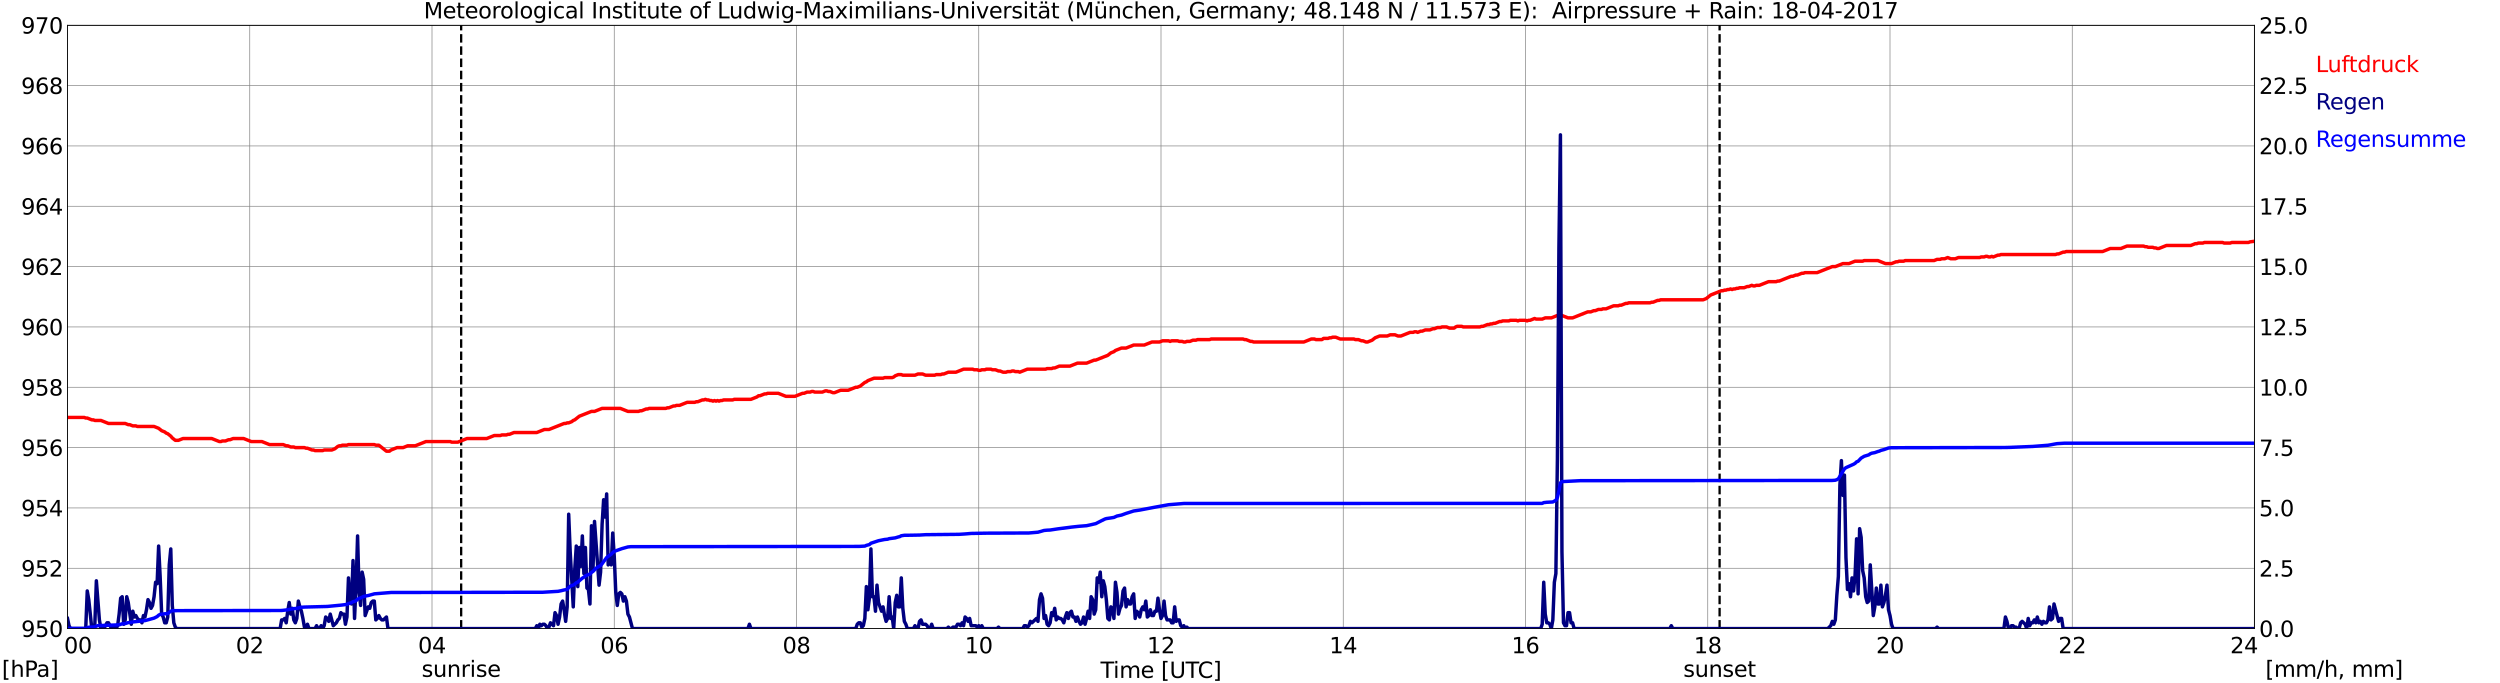 <?xml version="1.0" encoding="utf-8" standalone="no"?>
<!DOCTYPE svg PUBLIC "-//W3C//DTD SVG 1.1//EN"
  "http://www.w3.org/Graphics/SVG/1.1/DTD/svg11.dtd">
<svg xmlns:xlink="http://www.w3.org/1999/xlink" width="1085.4pt" height="296.64pt" viewBox="0 0 1085.4 296.64" xmlns="http://www.w3.org/2000/svg" version="1.1">
 <defs>
  <style type="text/css">*{stroke-linejoin: round; stroke-linecap: butt}</style>
 </defs>
 <g id="figure_1">
  <g id="patch_1">
   <path d="M 0 296.64 
L 1085.4 296.64 
L 1085.4 0 
L 0 0 
z
" style="fill: #ffffff"/>
  </g>
  <g id="axes_1">
   <g id="patch_2">
    <path d="M 29.306 272.909 
L 978.814 272.909 
L 978.814 10.976 
L 29.306 10.976 
z
" style="fill: #ffffff"/>
   </g>
   <g id="patch_3">
    <path d="M 978.814 272.909 
L 978.814 272.909 
L 978.814 10.976 
L 978.814 10.976 
z
" clip-path="url(#pe6f9c17238)" style="fill: #d3d3d3; opacity: 0.25; stroke: #d3d3d3; stroke-linejoin: miter"/>
   </g>
   <g id="matplotlib.axis_1">
    <g id="xtick_1">
     <g id="line2d_1">
      <path d="M 29.306 272.909 
L 29.306 10.976 
" clip-path="url(#pe6f9c17238)" style="fill: none; stroke: #808080; stroke-width: 0.3; stroke-linecap: square"/>
     </g>
     <g id="line2d_2"/>
     <g id="text_1">
      <!--    00 -->
      <g transform="translate(18.733 283.627) scale(0.095 -0.095)">
       <defs>
        <path id="DejaVuSans-20" transform="scale(0.016)"/>
        <path id="DejaVuSans-30" d="M 2034 4250 
Q 1547 4250 1301 3770 
Q 1056 3291 1056 2328 
Q 1056 1369 1301 889 
Q 1547 409 2034 409 
Q 2525 409 2770 889 
Q 3016 1369 3016 2328 
Q 3016 3291 2770 3770 
Q 2525 4250 2034 4250 
z
M 2034 4750 
Q 2819 4750 3233 4129 
Q 3647 3509 3647 2328 
Q 3647 1150 3233 529 
Q 2819 -91 2034 -91 
Q 1250 -91 836 529 
Q 422 1150 422 2328 
Q 422 3509 836 4129 
Q 1250 4750 2034 4750 
z
" transform="scale(0.016)"/>
       </defs>
       <use xlink:href="#DejaVuSans-20"/>
       <use xlink:href="#DejaVuSans-20" transform="translate(31.787 0)"/>
       <use xlink:href="#DejaVuSans-20" transform="translate(63.574 0)"/>
       <use xlink:href="#DejaVuSans-30" transform="translate(95.361 0)"/>
       <use xlink:href="#DejaVuSans-30" transform="translate(158.984 0)"/>
      </g>
     </g>
    </g>
    <g id="xtick_2">
     <g id="line2d_3">
      <path d="M 108.431 272.909 
L 108.431 10.976 
" clip-path="url(#pe6f9c17238)" style="fill: none; stroke: #808080; stroke-width: 0.3; stroke-linecap: square"/>
     </g>
     <g id="line2d_4"/>
     <g id="text_2">
      <!-- 02 -->
      <g transform="translate(102.387 283.627) scale(0.095 -0.095)">
       <defs>
        <path id="DejaVuSans-32" d="M 1228 531 
L 3431 531 
L 3431 0 
L 469 0 
L 469 531 
Q 828 903 1448 1529 
Q 2069 2156 2228 2338 
Q 2531 2678 2651 2914 
Q 2772 3150 2772 3378 
Q 2772 3750 2511 3984 
Q 2250 4219 1831 4219 
Q 1534 4219 1204 4116 
Q 875 4013 500 3803 
L 500 4441 
Q 881 4594 1212 4672 
Q 1544 4750 1819 4750 
Q 2544 4750 2975 4387 
Q 3406 4025 3406 3419 
Q 3406 3131 3298 2873 
Q 3191 2616 2906 2266 
Q 2828 2175 2409 1742 
Q 1991 1309 1228 531 
z
" transform="scale(0.016)"/>
       </defs>
       <use xlink:href="#DejaVuSans-30"/>
       <use xlink:href="#DejaVuSans-32" transform="translate(63.623 0)"/>
      </g>
     </g>
    </g>
    <g id="xtick_3">
     <g id="line2d_5">
      <path d="M 187.557 272.909 
L 187.557 10.976 
" clip-path="url(#pe6f9c17238)" style="fill: none; stroke: #808080; stroke-width: 0.3; stroke-linecap: square"/>
     </g>
     <g id="line2d_6"/>
     <g id="text_3">
      <!-- 04 -->
      <g transform="translate(181.513 283.627) scale(0.095 -0.095)">
       <defs>
        <path id="DejaVuSans-34" d="M 2419 4116 
L 825 1625 
L 2419 1625 
L 2419 4116 
z
M 2253 4666 
L 3047 4666 
L 3047 1625 
L 3713 1625 
L 3713 1100 
L 3047 1100 
L 3047 0 
L 2419 0 
L 2419 1100 
L 313 1100 
L 313 1709 
L 2253 4666 
z
" transform="scale(0.016)"/>
       </defs>
       <use xlink:href="#DejaVuSans-30"/>
       <use xlink:href="#DejaVuSans-34" transform="translate(63.623 0)"/>
      </g>
     </g>
    </g>
    <g id="xtick_4">
     <g id="line2d_7">
      <path d="M 266.683 272.909 
L 266.683 10.976 
" clip-path="url(#pe6f9c17238)" style="fill: none; stroke: #808080; stroke-width: 0.3; stroke-linecap: square"/>
     </g>
     <g id="line2d_8"/>
     <g id="text_4">
      <!-- 06 -->
      <g transform="translate(260.638 283.627) scale(0.095 -0.095)">
       <defs>
        <path id="DejaVuSans-36" d="M 2113 2584 
Q 1688 2584 1439 2293 
Q 1191 2003 1191 1497 
Q 1191 994 1439 701 
Q 1688 409 2113 409 
Q 2538 409 2786 701 
Q 3034 994 3034 1497 
Q 3034 2003 2786 2293 
Q 2538 2584 2113 2584 
z
M 3366 4563 
L 3366 3988 
Q 3128 4100 2886 4159 
Q 2644 4219 2406 4219 
Q 1781 4219 1451 3797 
Q 1122 3375 1075 2522 
Q 1259 2794 1537 2939 
Q 1816 3084 2150 3084 
Q 2853 3084 3261 2657 
Q 3669 2231 3669 1497 
Q 3669 778 3244 343 
Q 2819 -91 2113 -91 
Q 1303 -91 875 529 
Q 447 1150 447 2328 
Q 447 3434 972 4092 
Q 1497 4750 2381 4750 
Q 2619 4750 2861 4703 
Q 3103 4656 3366 4563 
z
" transform="scale(0.016)"/>
       </defs>
       <use xlink:href="#DejaVuSans-30"/>
       <use xlink:href="#DejaVuSans-36" transform="translate(63.623 0)"/>
      </g>
     </g>
    </g>
    <g id="xtick_5">
     <g id="line2d_9">
      <path d="M 345.808 272.909 
L 345.808 10.976 
" clip-path="url(#pe6f9c17238)" style="fill: none; stroke: #808080; stroke-width: 0.3; stroke-linecap: square"/>
     </g>
     <g id="line2d_10"/>
     <g id="text_5">
      <!-- 08 -->
      <g transform="translate(339.764 283.627) scale(0.095 -0.095)">
       <defs>
        <path id="DejaVuSans-38" d="M 2034 2216 
Q 1584 2216 1326 1975 
Q 1069 1734 1069 1313 
Q 1069 891 1326 650 
Q 1584 409 2034 409 
Q 2484 409 2743 651 
Q 3003 894 3003 1313 
Q 3003 1734 2745 1975 
Q 2488 2216 2034 2216 
z
M 1403 2484 
Q 997 2584 770 2862 
Q 544 3141 544 3541 
Q 544 4100 942 4425 
Q 1341 4750 2034 4750 
Q 2731 4750 3128 4425 
Q 3525 4100 3525 3541 
Q 3525 3141 3298 2862 
Q 3072 2584 2669 2484 
Q 3125 2378 3379 2068 
Q 3634 1759 3634 1313 
Q 3634 634 3220 271 
Q 2806 -91 2034 -91 
Q 1263 -91 848 271 
Q 434 634 434 1313 
Q 434 1759 690 2068 
Q 947 2378 1403 2484 
z
M 1172 3481 
Q 1172 3119 1398 2916 
Q 1625 2713 2034 2713 
Q 2441 2713 2670 2916 
Q 2900 3119 2900 3481 
Q 2900 3844 2670 4047 
Q 2441 4250 2034 4250 
Q 1625 4250 1398 4047 
Q 1172 3844 1172 3481 
z
" transform="scale(0.016)"/>
       </defs>
       <use xlink:href="#DejaVuSans-30"/>
       <use xlink:href="#DejaVuSans-38" transform="translate(63.623 0)"/>
      </g>
     </g>
    </g>
    <g id="xtick_6">
     <g id="line2d_11">
      <path d="M 424.934 272.909 
L 424.934 10.976 
" clip-path="url(#pe6f9c17238)" style="fill: none; stroke: #808080; stroke-width: 0.3; stroke-linecap: square"/>
     </g>
     <g id="line2d_12"/>
     <g id="text_6">
      <!-- 10 -->
      <g transform="translate(418.89 283.627) scale(0.095 -0.095)">
       <defs>
        <path id="DejaVuSans-31" d="M 794 531 
L 1825 531 
L 1825 4091 
L 703 3866 
L 703 4441 
L 1819 4666 
L 2450 4666 
L 2450 531 
L 3481 531 
L 3481 0 
L 794 0 
L 794 531 
z
" transform="scale(0.016)"/>
       </defs>
       <use xlink:href="#DejaVuSans-31"/>
       <use xlink:href="#DejaVuSans-30" transform="translate(63.623 0)"/>
      </g>
     </g>
    </g>
    <g id="xtick_7">
     <g id="line2d_13">
      <path d="M 504.06 272.909 
L 504.06 10.976 
" clip-path="url(#pe6f9c17238)" style="fill: none; stroke: #808080; stroke-width: 0.3; stroke-linecap: square"/>
     </g>
     <g id="line2d_14"/>
     <g id="text_7">
      <!-- 12 -->
      <g transform="translate(498.015 283.627) scale(0.095 -0.095)">
       <use xlink:href="#DejaVuSans-31"/>
       <use xlink:href="#DejaVuSans-32" transform="translate(63.623 0)"/>
      </g>
     </g>
    </g>
    <g id="xtick_8">
     <g id="line2d_15">
      <path d="M 583.185 272.909 
L 583.185 10.976 
" clip-path="url(#pe6f9c17238)" style="fill: none; stroke: #808080; stroke-width: 0.3; stroke-linecap: square"/>
     </g>
     <g id="line2d_16"/>
     <g id="text_8">
      <!-- 14 -->
      <g transform="translate(577.141 283.627) scale(0.095 -0.095)">
       <use xlink:href="#DejaVuSans-31"/>
       <use xlink:href="#DejaVuSans-34" transform="translate(63.623 0)"/>
      </g>
     </g>
    </g>
    <g id="xtick_9">
     <g id="line2d_17">
      <path d="M 662.311 272.909 
L 662.311 10.976 
" clip-path="url(#pe6f9c17238)" style="fill: none; stroke: #808080; stroke-width: 0.3; stroke-linecap: square"/>
     </g>
     <g id="line2d_18"/>
     <g id="text_9">
      <!-- 16 -->
      <g transform="translate(656.267 283.627) scale(0.095 -0.095)">
       <use xlink:href="#DejaVuSans-31"/>
       <use xlink:href="#DejaVuSans-36" transform="translate(63.623 0)"/>
      </g>
     </g>
    </g>
    <g id="xtick_10">
     <g id="line2d_19">
      <path d="M 741.437 272.909 
L 741.437 10.976 
" clip-path="url(#pe6f9c17238)" style="fill: none; stroke: #808080; stroke-width: 0.3; stroke-linecap: square"/>
     </g>
     <g id="line2d_20"/>
     <g id="text_10">
      <!-- 18 -->
      <g transform="translate(735.392 283.627) scale(0.095 -0.095)">
       <use xlink:href="#DejaVuSans-31"/>
       <use xlink:href="#DejaVuSans-38" transform="translate(63.623 0)"/>
      </g>
     </g>
    </g>
    <g id="xtick_11">
     <g id="line2d_21">
      <path d="M 820.562 272.909 
L 820.562 10.976 
" clip-path="url(#pe6f9c17238)" style="fill: none; stroke: #808080; stroke-width: 0.3; stroke-linecap: square"/>
     </g>
     <g id="line2d_22"/>
     <g id="text_11">
      <!-- 20 -->
      <g transform="translate(814.518 283.627) scale(0.095 -0.095)">
       <use xlink:href="#DejaVuSans-32"/>
       <use xlink:href="#DejaVuSans-30" transform="translate(63.623 0)"/>
      </g>
     </g>
    </g>
    <g id="xtick_12">
     <g id="line2d_23">
      <path d="M 899.688 272.909 
L 899.688 10.976 
" clip-path="url(#pe6f9c17238)" style="fill: none; stroke: #808080; stroke-width: 0.3; stroke-linecap: square"/>
     </g>
     <g id="line2d_24"/>
     <g id="text_12">
      <!-- 22 -->
      <g transform="translate(893.644 283.627) scale(0.095 -0.095)">
       <use xlink:href="#DejaVuSans-32"/>
       <use xlink:href="#DejaVuSans-32" transform="translate(63.623 0)"/>
      </g>
     </g>
    </g>
    <g id="xtick_13">
     <g id="line2d_25">
      <path d="M 978.814 272.909 
L 978.814 10.976 
" clip-path="url(#pe6f9c17238)" style="fill: none; stroke: #808080; stroke-width: 0.3; stroke-linecap: square"/>
     </g>
     <g id="line2d_26"/>
     <g id="text_13">
      <!-- 24    -->
      <g transform="translate(968.241 283.627) scale(0.095 -0.095)">
       <use xlink:href="#DejaVuSans-32"/>
       <use xlink:href="#DejaVuSans-34" transform="translate(63.623 0)"/>
       <use xlink:href="#DejaVuSans-20" transform="translate(127.246 0)"/>
       <use xlink:href="#DejaVuSans-20" transform="translate(159.033 0)"/>
       <use xlink:href="#DejaVuSans-20" transform="translate(190.82 0)"/>
      </g>
     </g>
    </g>
    <g id="text_14">
     <!-- Time [UTC] -->
     <g transform="translate(477.806 294.322) scale(0.095 -0.095)">
      <defs>
       <path id="DejaVuSans-54" d="M -19 4666 
L 3928 4666 
L 3928 4134 
L 2272 4134 
L 2272 0 
L 1638 0 
L 1638 4134 
L -19 4134 
L -19 4666 
z
" transform="scale(0.016)"/>
       <path id="DejaVuSans-69" d="M 603 3500 
L 1178 3500 
L 1178 0 
L 603 0 
L 603 3500 
z
M 603 4863 
L 1178 4863 
L 1178 4134 
L 603 4134 
L 603 4863 
z
" transform="scale(0.016)"/>
       <path id="DejaVuSans-6d" d="M 3328 2828 
Q 3544 3216 3844 3400 
Q 4144 3584 4550 3584 
Q 5097 3584 5394 3201 
Q 5691 2819 5691 2113 
L 5691 0 
L 5113 0 
L 5113 2094 
Q 5113 2597 4934 2840 
Q 4756 3084 4391 3084 
Q 3944 3084 3684 2787 
Q 3425 2491 3425 1978 
L 3425 0 
L 2847 0 
L 2847 2094 
Q 2847 2600 2669 2842 
Q 2491 3084 2119 3084 
Q 1678 3084 1418 2786 
Q 1159 2488 1159 1978 
L 1159 0 
L 581 0 
L 581 3500 
L 1159 3500 
L 1159 2956 
Q 1356 3278 1631 3431 
Q 1906 3584 2284 3584 
Q 2666 3584 2933 3390 
Q 3200 3197 3328 2828 
z
" transform="scale(0.016)"/>
       <path id="DejaVuSans-65" d="M 3597 1894 
L 3597 1613 
L 953 1613 
Q 991 1019 1311 708 
Q 1631 397 2203 397 
Q 2534 397 2845 478 
Q 3156 559 3463 722 
L 3463 178 
Q 3153 47 2828 -22 
Q 2503 -91 2169 -91 
Q 1331 -91 842 396 
Q 353 884 353 1716 
Q 353 2575 817 3079 
Q 1281 3584 2069 3584 
Q 2775 3584 3186 3129 
Q 3597 2675 3597 1894 
z
M 3022 2063 
Q 3016 2534 2758 2815 
Q 2500 3097 2075 3097 
Q 1594 3097 1305 2825 
Q 1016 2553 972 2059 
L 3022 2063 
z
" transform="scale(0.016)"/>
       <path id="DejaVuSans-5b" d="M 550 4863 
L 1875 4863 
L 1875 4416 
L 1125 4416 
L 1125 -397 
L 1875 -397 
L 1875 -844 
L 550 -844 
L 550 4863 
z
" transform="scale(0.016)"/>
       <path id="DejaVuSans-55" d="M 556 4666 
L 1191 4666 
L 1191 1831 
Q 1191 1081 1462 751 
Q 1734 422 2344 422 
Q 2950 422 3222 751 
Q 3494 1081 3494 1831 
L 3494 4666 
L 4128 4666 
L 4128 1753 
Q 4128 841 3676 375 
Q 3225 -91 2344 -91 
Q 1459 -91 1007 375 
Q 556 841 556 1753 
L 556 4666 
z
" transform="scale(0.016)"/>
       <path id="DejaVuSans-43" d="M 4122 4306 
L 4122 3641 
Q 3803 3938 3442 4084 
Q 3081 4231 2675 4231 
Q 1875 4231 1450 3742 
Q 1025 3253 1025 2328 
Q 1025 1406 1450 917 
Q 1875 428 2675 428 
Q 3081 428 3442 575 
Q 3803 722 4122 1019 
L 4122 359 
Q 3791 134 3420 21 
Q 3050 -91 2638 -91 
Q 1578 -91 968 557 
Q 359 1206 359 2328 
Q 359 3453 968 4101 
Q 1578 4750 2638 4750 
Q 3056 4750 3426 4639 
Q 3797 4528 4122 4306 
z
" transform="scale(0.016)"/>
       <path id="DejaVuSans-5d" d="M 1947 4863 
L 1947 -844 
L 622 -844 
L 622 -397 
L 1369 -397 
L 1369 4416 
L 622 4416 
L 622 4863 
L 1947 4863 
z
" transform="scale(0.016)"/>
      </defs>
      <use xlink:href="#DejaVuSans-54"/>
      <use xlink:href="#DejaVuSans-69" transform="translate(57.959 0)"/>
      <use xlink:href="#DejaVuSans-6d" transform="translate(85.742 0)"/>
      <use xlink:href="#DejaVuSans-65" transform="translate(183.154 0)"/>
      <use xlink:href="#DejaVuSans-20" transform="translate(244.678 0)"/>
      <use xlink:href="#DejaVuSans-5b" transform="translate(276.465 0)"/>
      <use xlink:href="#DejaVuSans-55" transform="translate(315.479 0)"/>
      <use xlink:href="#DejaVuSans-54" transform="translate(388.672 0)"/>
      <use xlink:href="#DejaVuSans-43" transform="translate(443.881 0)"/>
      <use xlink:href="#DejaVuSans-5d" transform="translate(513.705 0)"/>
     </g>
    </g>
   </g>
   <g id="matplotlib.axis_2">
    <g id="ytick_1">
     <g id="line2d_27">
      <path d="M 29.306 272.909 
L 978.814 272.909 
" clip-path="url(#pe6f9c17238)" style="fill: none; stroke: #808080; stroke-width: 0.3; stroke-linecap: square"/>
     </g>
     <g id="line2d_28"/>
     <g id="text_15">
      <!-- 950 -->
      <g transform="translate(9.173 276.518) scale(0.095 -0.095)">
       <defs>
        <path id="DejaVuSans-39" d="M 703 97 
L 703 672 
Q 941 559 1184 500 
Q 1428 441 1663 441 
Q 2288 441 2617 861 
Q 2947 1281 2994 2138 
Q 2813 1869 2534 1725 
Q 2256 1581 1919 1581 
Q 1219 1581 811 2004 
Q 403 2428 403 3163 
Q 403 3881 828 4315 
Q 1253 4750 1959 4750 
Q 2769 4750 3195 4129 
Q 3622 3509 3622 2328 
Q 3622 1225 3098 567 
Q 2575 -91 1691 -91 
Q 1453 -91 1209 -44 
Q 966 3 703 97 
z
M 1959 2075 
Q 2384 2075 2632 2365 
Q 2881 2656 2881 3163 
Q 2881 3666 2632 3958 
Q 2384 4250 1959 4250 
Q 1534 4250 1286 3958 
Q 1038 3666 1038 3163 
Q 1038 2656 1286 2365 
Q 1534 2075 1959 2075 
z
" transform="scale(0.016)"/>
        <path id="DejaVuSans-35" d="M 691 4666 
L 3169 4666 
L 3169 4134 
L 1269 4134 
L 1269 2991 
Q 1406 3038 1543 3061 
Q 1681 3084 1819 3084 
Q 2600 3084 3056 2656 
Q 3513 2228 3513 1497 
Q 3513 744 3044 326 
Q 2575 -91 1722 -91 
Q 1428 -91 1123 -41 
Q 819 9 494 109 
L 494 744 
Q 775 591 1075 516 
Q 1375 441 1709 441 
Q 2250 441 2565 725 
Q 2881 1009 2881 1497 
Q 2881 1984 2565 2268 
Q 2250 2553 1709 2553 
Q 1456 2553 1204 2497 
Q 953 2441 691 2322 
L 691 4666 
z
" transform="scale(0.016)"/>
       </defs>
       <use xlink:href="#DejaVuSans-39"/>
       <use xlink:href="#DejaVuSans-35" transform="translate(63.623 0)"/>
       <use xlink:href="#DejaVuSans-30" transform="translate(127.246 0)"/>
      </g>
     </g>
    </g>
    <g id="ytick_2">
     <g id="line2d_29">
      <path d="M 29.306 246.715 
L 978.814 246.715 
" clip-path="url(#pe6f9c17238)" style="fill: none; stroke: #808080; stroke-width: 0.3; stroke-linecap: square"/>
     </g>
     <g id="line2d_30"/>
     <g id="text_16">
      <!-- 952 -->
      <g transform="translate(9.173 250.325) scale(0.095 -0.095)">
       <use xlink:href="#DejaVuSans-39"/>
       <use xlink:href="#DejaVuSans-35" transform="translate(63.623 0)"/>
       <use xlink:href="#DejaVuSans-32" transform="translate(127.246 0)"/>
      </g>
     </g>
    </g>
    <g id="ytick_3">
     <g id="line2d_31">
      <path d="M 29.306 220.522 
L 978.814 220.522 
" clip-path="url(#pe6f9c17238)" style="fill: none; stroke: #808080; stroke-width: 0.3; stroke-linecap: square"/>
     </g>
     <g id="line2d_32"/>
     <g id="text_17">
      <!-- 954 -->
      <g transform="translate(9.173 224.131) scale(0.095 -0.095)">
       <use xlink:href="#DejaVuSans-39"/>
       <use xlink:href="#DejaVuSans-35" transform="translate(63.623 0)"/>
       <use xlink:href="#DejaVuSans-34" transform="translate(127.246 0)"/>
      </g>
     </g>
    </g>
    <g id="ytick_4">
     <g id="line2d_33">
      <path d="M 29.306 194.329 
L 978.814 194.329 
" clip-path="url(#pe6f9c17238)" style="fill: none; stroke: #808080; stroke-width: 0.3; stroke-linecap: square"/>
     </g>
     <g id="line2d_34"/>
     <g id="text_18">
      <!-- 956 -->
      <g transform="translate(9.173 197.938) scale(0.095 -0.095)">
       <use xlink:href="#DejaVuSans-39"/>
       <use xlink:href="#DejaVuSans-35" transform="translate(63.623 0)"/>
       <use xlink:href="#DejaVuSans-36" transform="translate(127.246 0)"/>
      </g>
     </g>
    </g>
    <g id="ytick_5">
     <g id="line2d_35">
      <path d="M 29.306 168.136 
L 978.814 168.136 
" clip-path="url(#pe6f9c17238)" style="fill: none; stroke: #808080; stroke-width: 0.3; stroke-linecap: square"/>
     </g>
     <g id="line2d_36"/>
     <g id="text_19">
      <!-- 958 -->
      <g transform="translate(9.173 171.745) scale(0.095 -0.095)">
       <use xlink:href="#DejaVuSans-39"/>
       <use xlink:href="#DejaVuSans-35" transform="translate(63.623 0)"/>
       <use xlink:href="#DejaVuSans-38" transform="translate(127.246 0)"/>
      </g>
     </g>
    </g>
    <g id="ytick_6">
     <g id="line2d_37">
      <path d="M 29.306 141.942 
L 978.814 141.942 
" clip-path="url(#pe6f9c17238)" style="fill: none; stroke: #808080; stroke-width: 0.3; stroke-linecap: square"/>
     </g>
     <g id="line2d_38"/>
     <g id="text_20">
      <!-- 960 -->
      <g transform="translate(9.173 145.551) scale(0.095 -0.095)">
       <use xlink:href="#DejaVuSans-39"/>
       <use xlink:href="#DejaVuSans-36" transform="translate(63.623 0)"/>
       <use xlink:href="#DejaVuSans-30" transform="translate(127.246 0)"/>
      </g>
     </g>
    </g>
    <g id="ytick_7">
     <g id="line2d_39">
      <path d="M 29.306 115.749 
L 978.814 115.749 
" clip-path="url(#pe6f9c17238)" style="fill: none; stroke: #808080; stroke-width: 0.3; stroke-linecap: square"/>
     </g>
     <g id="line2d_40"/>
     <g id="text_21">
      <!-- 962 -->
      <g transform="translate(9.173 119.358) scale(0.095 -0.095)">
       <use xlink:href="#DejaVuSans-39"/>
       <use xlink:href="#DejaVuSans-36" transform="translate(63.623 0)"/>
       <use xlink:href="#DejaVuSans-32" transform="translate(127.246 0)"/>
      </g>
     </g>
    </g>
    <g id="ytick_8">
     <g id="line2d_41">
      <path d="M 29.306 89.556 
L 978.814 89.556 
" clip-path="url(#pe6f9c17238)" style="fill: none; stroke: #808080; stroke-width: 0.3; stroke-linecap: square"/>
     </g>
     <g id="line2d_42"/>
     <g id="text_22">
      <!-- 964 -->
      <g transform="translate(9.173 93.165) scale(0.095 -0.095)">
       <use xlink:href="#DejaVuSans-39"/>
       <use xlink:href="#DejaVuSans-36" transform="translate(63.623 0)"/>
       <use xlink:href="#DejaVuSans-34" transform="translate(127.246 0)"/>
      </g>
     </g>
    </g>
    <g id="ytick_9">
     <g id="line2d_43">
      <path d="M 29.306 63.362 
L 978.814 63.362 
" clip-path="url(#pe6f9c17238)" style="fill: none; stroke: #808080; stroke-width: 0.3; stroke-linecap: square"/>
     </g>
     <g id="line2d_44"/>
     <g id="text_23">
      <!-- 966 -->
      <g transform="translate(9.173 66.972) scale(0.095 -0.095)">
       <use xlink:href="#DejaVuSans-39"/>
       <use xlink:href="#DejaVuSans-36" transform="translate(63.623 0)"/>
       <use xlink:href="#DejaVuSans-36" transform="translate(127.246 0)"/>
      </g>
     </g>
    </g>
    <g id="ytick_10">
     <g id="line2d_45">
      <path d="M 29.306 37.169 
L 978.814 37.169 
" clip-path="url(#pe6f9c17238)" style="fill: none; stroke: #808080; stroke-width: 0.3; stroke-linecap: square"/>
     </g>
     <g id="line2d_46"/>
     <g id="text_24">
      <!-- 968 -->
      <g transform="translate(9.173 40.778) scale(0.095 -0.095)">
       <use xlink:href="#DejaVuSans-39"/>
       <use xlink:href="#DejaVuSans-36" transform="translate(63.623 0)"/>
       <use xlink:href="#DejaVuSans-38" transform="translate(127.246 0)"/>
      </g>
     </g>
    </g>
    <g id="ytick_11">
     <g id="line2d_47">
      <path d="M 29.306 10.976 
L 978.814 10.976 
" clip-path="url(#pe6f9c17238)" style="fill: none; stroke: #808080; stroke-width: 0.3; stroke-linecap: square"/>
     </g>
     <g id="line2d_48"/>
     <g id="text_25">
      <!-- 970 -->
      <g transform="translate(9.173 14.585) scale(0.095 -0.095)">
       <defs>
        <path id="DejaVuSans-37" d="M 525 4666 
L 3525 4666 
L 3525 4397 
L 1831 0 
L 1172 0 
L 2766 4134 
L 525 4134 
L 525 4666 
z
" transform="scale(0.016)"/>
       </defs>
       <use xlink:href="#DejaVuSans-39"/>
       <use xlink:href="#DejaVuSans-37" transform="translate(63.623 0)"/>
       <use xlink:href="#DejaVuSans-30" transform="translate(127.246 0)"/>
      </g>
     </g>
    </g>
   </g>
   <g id="line2d_49">
    <path d="M 200.217 272.909 
L 200.217 10.976 
" clip-path="url(#pe6f9c17238)" style="fill: none; stroke-dasharray: 3.7,1.6; stroke-dashoffset: 0; stroke: #000000"/>
   </g>
   <g id="line2d_50">
    <path d="M 746.58 272.909 
L 746.58 10.976 
" clip-path="url(#pe6f9c17238)" style="fill: none; stroke-dasharray: 3.7,1.6; stroke-dashoffset: 0; stroke: #000000"/>
   </g>
   <g id="line2d_51">
    <path d="M 29.306 181.232 
L 36.559 181.232 
L 37.218 181.494 
L 37.878 181.494 
L 39.856 182.28 
L 40.515 182.28 
L 41.175 182.542 
L 43.812 182.542 
L 47.109 183.852 
L 54.362 183.852 
L 55.681 184.375 
L 56.34 184.375 
L 57.659 184.899 
L 58.978 184.899 
L 59.637 185.161 
L 66.89 185.161 
L 68.869 185.947 
L 70.187 186.995 
L 71.506 187.519 
L 72.166 188.042 
L 72.825 188.304 
L 74.144 189.352 
L 74.803 190.138 
L 76.122 191.186 
L 77.441 191.186 
L 79.419 190.4 
L 91.947 190.4 
L 95.244 191.71 
L 95.903 191.71 
L 96.563 191.448 
L 97.881 191.448 
L 99.2 190.924 
L 99.86 190.924 
L 101.178 190.4 
L 105.794 190.4 
L 109.091 191.71 
L 113.707 191.71 
L 117.003 193.019 
L 122.938 193.019 
L 124.257 193.543 
L 124.916 193.543 
L 126.235 194.067 
L 127.553 194.067 
L 128.213 194.329 
L 132.169 194.329 
L 132.829 194.591 
L 133.488 194.591 
L 135.466 195.377 
L 136.125 195.377 
L 136.785 195.639 
L 140.082 195.639 
L 140.741 195.377 
L 144.038 195.377 
L 145.357 194.853 
L 146.676 193.805 
L 147.335 193.543 
L 147.994 193.543 
L 148.654 193.281 
L 150.632 193.281 
L 151.291 193.019 
L 162.501 193.019 
L 163.16 193.281 
L 164.479 193.281 
L 167.776 195.9 
L 169.094 195.9 
L 169.754 195.377 
L 172.391 194.329 
L 175.029 194.329 
L 177.007 193.543 
L 180.304 193.543 
L 184.92 191.71 
L 195.47 191.71 
L 196.129 191.971 
L 198.767 191.971 
L 202.723 190.4 
L 211.295 190.4 
L 214.592 189.09 
L 217.229 189.09 
L 217.889 188.828 
L 219.867 188.828 
L 220.526 188.566 
L 221.186 188.566 
L 223.164 187.781 
L 233.054 187.781 
L 236.351 186.471 
L 238.329 186.471 
L 244.923 183.852 
L 245.583 183.852 
L 246.242 183.59 
L 246.901 183.59 
L 248.22 183.066 
L 248.88 182.542 
L 249.539 182.28 
L 251.517 180.708 
L 256.792 178.613 
L 258.111 178.613 
L 261.408 177.303 
L 269.32 177.303 
L 272.617 178.613 
L 277.233 178.613 
L 277.892 178.351 
L 278.552 178.351 
L 280.53 177.565 
L 281.189 177.565 
L 281.849 177.303 
L 289.102 177.303 
L 289.761 177.041 
L 290.42 177.041 
L 292.399 176.255 
L 293.058 176.255 
L 293.717 175.994 
L 295.036 175.994 
L 298.333 174.684 
L 301.63 174.684 
L 302.289 174.422 
L 302.949 174.422 
L 304.927 173.636 
L 305.586 173.636 
L 306.246 173.374 
L 306.905 173.636 
L 307.564 173.636 
L 308.224 173.898 
L 308.883 173.898 
L 309.543 174.16 
L 310.202 173.898 
L 310.861 174.16 
L 311.521 173.898 
L 312.18 174.16 
L 312.839 173.898 
L 313.499 173.898 
L 314.158 173.636 
L 318.114 173.636 
L 318.774 173.374 
L 326.027 173.374 
L 328.665 172.326 
L 329.324 171.803 
L 329.983 171.803 
L 331.961 171.017 
L 332.621 171.017 
L 333.28 170.755 
L 337.896 170.755 
L 341.193 172.065 
L 345.149 172.065 
L 348.446 170.755 
L 349.105 170.755 
L 350.424 170.231 
L 351.743 170.231 
L 352.402 169.969 
L 353.062 169.969 
L 353.721 170.231 
L 357.018 170.231 
L 358.337 169.707 
L 358.996 169.707 
L 359.655 169.969 
L 360.315 169.969 
L 361.634 170.493 
L 362.293 170.493 
L 364.93 169.445 
L 368.227 169.445 
L 371.524 168.136 
L 372.184 168.136 
L 373.502 167.612 
L 375.481 166.04 
L 376.14 165.778 
L 376.799 165.254 
L 379.437 164.207 
L 383.393 164.207 
L 384.053 163.945 
L 387.349 163.945 
L 388.009 163.683 
L 388.668 163.159 
L 389.987 162.635 
L 391.306 162.635 
L 391.965 162.897 
L 397.24 162.897 
L 398.559 162.373 
L 400.537 162.373 
L 401.856 162.897 
L 405.812 162.897 
L 406.471 162.635 
L 408.45 162.635 
L 409.109 162.373 
L 409.768 162.373 
L 411.746 161.587 
L 415.043 161.587 
L 418.34 160.278 
L 422.297 160.278 
L 422.956 160.539 
L 424.275 160.539 
L 424.934 160.801 
L 425.593 160.801 
L 426.253 160.539 
L 427.572 160.539 
L 428.231 160.278 
L 430.209 160.278 
L 430.869 160.539 
L 432.187 160.539 
L 433.506 161.063 
L 434.165 161.063 
L 435.484 161.587 
L 436.803 161.587 
L 437.462 161.325 
L 438.781 161.325 
L 439.44 161.063 
L 440.1 161.063 
L 440.759 161.325 
L 442.078 161.325 
L 442.737 161.587 
L 446.034 160.278 
L 453.947 160.278 
L 454.606 160.016 
L 456.584 160.016 
L 457.244 159.754 
L 457.903 159.754 
L 459.881 158.968 
L 464.497 158.968 
L 467.794 157.658 
L 471.75 157.658 
L 475.047 156.349 
L 475.706 156.349 
L 480.981 154.253 
L 482.3 153.205 
L 483.619 152.681 
L 484.278 152.158 
L 486.916 151.11 
L 488.894 151.11 
L 492.191 149.8 
L 496.807 149.8 
L 500.103 148.491 
L 503.4 148.491 
L 504.719 147.967 
L 507.357 147.967 
L 508.016 148.229 
L 508.675 147.967 
L 511.313 147.967 
L 511.972 148.229 
L 513.291 148.229 
L 513.95 148.491 
L 514.61 148.491 
L 515.269 148.229 
L 516.588 148.229 
L 517.907 147.705 
L 519.226 147.705 
L 519.885 147.443 
L 525.16 147.443 
L 525.819 147.181 
L 539.666 147.181 
L 540.326 147.443 
L 540.985 147.443 
L 542.963 148.229 
L 543.623 148.229 
L 544.282 148.491 
L 566.042 148.491 
L 569.338 147.181 
L 570.657 147.181 
L 571.317 147.443 
L 573.954 147.443 
L 574.613 146.919 
L 576.592 146.919 
L 577.251 146.657 
L 577.91 146.657 
L 578.57 146.395 
L 579.889 146.395 
L 581.867 147.181 
L 587.801 147.181 
L 588.46 147.443 
L 589.779 147.443 
L 591.098 147.967 
L 591.757 147.967 
L 593.076 148.491 
L 593.736 148.491 
L 595.714 147.705 
L 597.032 146.657 
L 599.011 145.871 
L 602.307 145.871 
L 603.626 145.347 
L 605.604 145.347 
L 606.923 145.871 
L 608.242 145.871 
L 612.198 144.3 
L 613.517 144.3 
L 614.176 144.038 
L 614.836 144.038 
L 615.495 144.3 
L 616.814 143.776 
L 617.473 143.776 
L 618.792 143.252 
L 620.77 143.252 
L 622.089 142.728 
L 622.748 142.728 
L 624.067 142.204 
L 625.386 142.204 
L 626.045 141.942 
L 628.023 141.942 
L 629.342 142.466 
L 631.32 142.466 
L 631.98 141.942 
L 632.639 141.68 
L 634.617 141.68 
L 635.276 141.942 
L 642.53 141.942 
L 643.189 141.68 
L 643.848 141.68 
L 645.827 140.895 
L 646.486 140.895 
L 647.145 140.633 
L 647.805 140.633 
L 648.464 140.371 
L 649.123 140.371 
L 651.102 139.585 
L 651.761 139.585 
L 652.42 139.323 
L 655.058 139.323 
L 655.717 139.061 
L 658.355 139.061 
L 659.014 139.323 
L 659.674 139.061 
L 662.311 139.061 
L 662.97 139.323 
L 663.63 139.061 
L 664.289 139.061 
L 666.267 138.275 
L 666.927 138.537 
L 669.564 138.537 
L 670.883 138.013 
L 673.521 138.013 
L 676.817 136.704 
L 677.477 136.704 
L 680.774 138.013 
L 682.752 138.013 
L 689.346 135.394 
L 690.664 135.394 
L 691.983 134.87 
L 692.643 134.87 
L 693.961 134.346 
L 695.28 134.346 
L 695.939 134.084 
L 697.258 134.084 
L 700.555 132.775 
L 702.533 132.775 
L 703.193 132.513 
L 703.852 132.513 
L 705.83 131.727 
L 706.49 131.727 
L 707.149 131.465 
L 716.38 131.465 
L 717.04 131.203 
L 717.699 131.203 
L 719.677 130.417 
L 720.337 130.417 
L 720.996 130.155 
L 739.459 130.155 
L 740.777 129.631 
L 742.756 128.06 
L 747.371 126.226 
L 748.031 126.226 
L 748.69 125.964 
L 749.349 125.964 
L 750.009 125.702 
L 750.668 125.702 
L 751.327 125.44 
L 751.987 125.702 
L 752.646 125.44 
L 753.306 125.44 
L 753.965 125.179 
L 754.624 125.179 
L 755.284 124.917 
L 757.262 124.917 
L 758.581 124.393 
L 759.24 124.393 
L 760.559 123.869 
L 761.218 124.131 
L 761.878 124.131 
L 762.537 123.869 
L 763.856 123.869 
L 767.812 122.297 
L 771.109 122.297 
L 771.768 122.035 
L 772.428 122.035 
L 777.703 119.94 
L 778.362 119.94 
L 779.681 119.416 
L 780.34 119.416 
L 782.318 118.63 
L 782.978 118.63 
L 783.637 118.368 
L 788.912 118.368 
L 795.506 115.749 
L 796.825 115.749 
L 800.122 114.439 
L 802.759 114.439 
L 805.397 113.392 
L 808.694 113.392 
L 809.353 113.13 
L 815.287 113.13 
L 818.584 114.439 
L 821.222 114.439 
L 823.2 113.653 
L 823.859 113.653 
L 824.519 113.392 
L 826.497 113.392 
L 827.156 113.13 
L 839.684 113.13 
L 841.003 112.606 
L 842.322 112.606 
L 842.981 112.344 
L 844.3 112.344 
L 845.619 111.82 
L 846.938 112.344 
L 848.916 112.344 
L 850.235 111.82 
L 859.466 111.82 
L 860.125 111.558 
L 861.444 111.558 
L 862.103 111.296 
L 862.763 111.296 
L 863.422 111.558 
L 864.082 111.558 
L 864.741 111.296 
L 865.4 111.558 
L 867.378 110.772 
L 868.038 110.772 
L 868.697 110.51 
L 892.435 110.51 
L 893.094 110.248 
L 893.754 110.248 
L 895.732 109.463 
L 896.391 109.463 
L 897.051 109.201 
L 912.876 109.201 
L 916.173 107.891 
L 920.788 107.891 
L 923.426 106.843 
L 930.679 106.843 
L 931.338 107.105 
L 931.998 107.105 
L 932.657 107.367 
L 934.635 107.367 
L 935.295 107.629 
L 935.954 107.629 
L 936.613 107.891 
L 937.273 107.891 
L 940.57 106.581 
L 951.12 106.581 
L 953.098 105.795 
L 953.757 105.795 
L 954.417 105.534 
L 956.395 105.534 
L 957.054 105.272 
L 964.967 105.272 
L 965.626 105.534 
L 968.264 105.534 
L 968.923 105.272 
L 976.176 105.272 
L 976.836 105.01 
L 978.154 104.835 
L 978.154 104.835 
" clip-path="url(#pe6f9c17238)" style="fill: none; stroke: #ff0000; stroke-width: 1.5; stroke-linecap: square"/>
   </g>
   <g id="patch_4">
    <path d="M 29.306 272.909 
L 29.306 10.976 
" style="fill: none; stroke: #000000; stroke-width: 0.3; stroke-linejoin: miter; stroke-linecap: square"/>
   </g>
   <g id="patch_5">
    <path d="M 978.814 272.909 
L 978.814 10.976 
" style="fill: none; stroke: #000000; stroke-width: 0.3; stroke-linejoin: miter; stroke-linecap: square"/>
   </g>
   <g id="patch_6">
    <path d="M 29.306 272.909 
L 978.814 272.909 
" style="fill: none; stroke: #000000; stroke-width: 0.3; stroke-linejoin: miter; stroke-linecap: square"/>
   </g>
   <g id="patch_7">
    <path d="M 29.306 10.976 
L 978.814 10.976 
" style="fill: none; stroke: #000000; stroke-width: 0.3; stroke-linejoin: miter; stroke-linecap: square"/>
   </g>
   <g id="text_26">
    <!-- sunrise -->
    <g transform="translate(183.053 293.863) scale(0.095 -0.095)">
     <defs>
      <path id="DejaVuSans-73" d="M 2834 3397 
L 2834 2853 
Q 2591 2978 2328 3040 
Q 2066 3103 1784 3103 
Q 1356 3103 1142 2972 
Q 928 2841 928 2578 
Q 928 2378 1081 2264 
Q 1234 2150 1697 2047 
L 1894 2003 
Q 2506 1872 2764 1633 
Q 3022 1394 3022 966 
Q 3022 478 2636 193 
Q 2250 -91 1575 -91 
Q 1294 -91 989 -36 
Q 684 19 347 128 
L 347 722 
Q 666 556 975 473 
Q 1284 391 1588 391 
Q 1994 391 2212 530 
Q 2431 669 2431 922 
Q 2431 1156 2273 1281 
Q 2116 1406 1581 1522 
L 1381 1569 
Q 847 1681 609 1914 
Q 372 2147 372 2553 
Q 372 3047 722 3315 
Q 1072 3584 1716 3584 
Q 2034 3584 2315 3537 
Q 2597 3491 2834 3397 
z
" transform="scale(0.016)"/>
      <path id="DejaVuSans-75" d="M 544 1381 
L 544 3500 
L 1119 3500 
L 1119 1403 
Q 1119 906 1312 657 
Q 1506 409 1894 409 
Q 2359 409 2629 706 
Q 2900 1003 2900 1516 
L 2900 3500 
L 3475 3500 
L 3475 0 
L 2900 0 
L 2900 538 
Q 2691 219 2414 64 
Q 2138 -91 1772 -91 
Q 1169 -91 856 284 
Q 544 659 544 1381 
z
M 1991 3584 
L 1991 3584 
z
" transform="scale(0.016)"/>
      <path id="DejaVuSans-6e" d="M 3513 2113 
L 3513 0 
L 2938 0 
L 2938 2094 
Q 2938 2591 2744 2837 
Q 2550 3084 2163 3084 
Q 1697 3084 1428 2787 
Q 1159 2491 1159 1978 
L 1159 0 
L 581 0 
L 581 3500 
L 1159 3500 
L 1159 2956 
Q 1366 3272 1645 3428 
Q 1925 3584 2291 3584 
Q 2894 3584 3203 3211 
Q 3513 2838 3513 2113 
z
" transform="scale(0.016)"/>
      <path id="DejaVuSans-72" d="M 2631 2963 
Q 2534 3019 2420 3045 
Q 2306 3072 2169 3072 
Q 1681 3072 1420 2755 
Q 1159 2438 1159 1844 
L 1159 0 
L 581 0 
L 581 3500 
L 1159 3500 
L 1159 2956 
Q 1341 3275 1631 3429 
Q 1922 3584 2338 3584 
Q 2397 3584 2469 3576 
Q 2541 3569 2628 3553 
L 2631 2963 
z
" transform="scale(0.016)"/>
     </defs>
     <use xlink:href="#DejaVuSans-73"/>
     <use xlink:href="#DejaVuSans-75" transform="translate(52.1 0)"/>
     <use xlink:href="#DejaVuSans-6e" transform="translate(115.479 0)"/>
     <use xlink:href="#DejaVuSans-72" transform="translate(178.857 0)"/>
     <use xlink:href="#DejaVuSans-69" transform="translate(219.971 0)"/>
     <use xlink:href="#DejaVuSans-73" transform="translate(247.754 0)"/>
     <use xlink:href="#DejaVuSans-65" transform="translate(299.854 0)"/>
    </g>
   </g>
   <g id="text_27">
    <!-- sunset -->
    <g transform="translate(730.825 293.863) scale(0.095 -0.095)">
     <defs>
      <path id="DejaVuSans-74" d="M 1172 4494 
L 1172 3500 
L 2356 3500 
L 2356 3053 
L 1172 3053 
L 1172 1153 
Q 1172 725 1289 603 
Q 1406 481 1766 481 
L 2356 481 
L 2356 0 
L 1766 0 
Q 1100 0 847 248 
Q 594 497 594 1153 
L 594 3053 
L 172 3053 
L 172 3500 
L 594 3500 
L 594 4494 
L 1172 4494 
z
" transform="scale(0.016)"/>
     </defs>
     <use xlink:href="#DejaVuSans-73"/>
     <use xlink:href="#DejaVuSans-75" transform="translate(52.1 0)"/>
     <use xlink:href="#DejaVuSans-6e" transform="translate(115.479 0)"/>
     <use xlink:href="#DejaVuSans-73" transform="translate(178.857 0)"/>
     <use xlink:href="#DejaVuSans-65" transform="translate(230.957 0)"/>
     <use xlink:href="#DejaVuSans-74" transform="translate(292.48 0)"/>
    </g>
   </g>
   <g id="text_28">
    <!-- [hPa] -->
    <g transform="translate(0.821 293.863) scale(0.095 -0.095)">
     <defs>
      <path id="DejaVuSans-68" d="M 3513 2113 
L 3513 0 
L 2938 0 
L 2938 2094 
Q 2938 2591 2744 2837 
Q 2550 3084 2163 3084 
Q 1697 3084 1428 2787 
Q 1159 2491 1159 1978 
L 1159 0 
L 581 0 
L 581 4863 
L 1159 4863 
L 1159 2956 
Q 1366 3272 1645 3428 
Q 1925 3584 2291 3584 
Q 2894 3584 3203 3211 
Q 3513 2838 3513 2113 
z
" transform="scale(0.016)"/>
      <path id="DejaVuSans-50" d="M 1259 4147 
L 1259 2394 
L 2053 2394 
Q 2494 2394 2734 2622 
Q 2975 2850 2975 3272 
Q 2975 3691 2734 3919 
Q 2494 4147 2053 4147 
L 1259 4147 
z
M 628 4666 
L 2053 4666 
Q 2838 4666 3239 4311 
Q 3641 3956 3641 3272 
Q 3641 2581 3239 2228 
Q 2838 1875 2053 1875 
L 1259 1875 
L 1259 0 
L 628 0 
L 628 4666 
z
" transform="scale(0.016)"/>
      <path id="DejaVuSans-61" d="M 2194 1759 
Q 1497 1759 1228 1600 
Q 959 1441 959 1056 
Q 959 750 1161 570 
Q 1363 391 1709 391 
Q 2188 391 2477 730 
Q 2766 1069 2766 1631 
L 2766 1759 
L 2194 1759 
z
M 3341 1997 
L 3341 0 
L 2766 0 
L 2766 531 
Q 2569 213 2275 61 
Q 1981 -91 1556 -91 
Q 1019 -91 701 211 
Q 384 513 384 1019 
Q 384 1609 779 1909 
Q 1175 2209 1959 2209 
L 2766 2209 
L 2766 2266 
Q 2766 2663 2505 2880 
Q 2244 3097 1772 3097 
Q 1472 3097 1187 3025 
Q 903 2953 641 2809 
L 641 3341 
Q 956 3463 1253 3523 
Q 1550 3584 1831 3584 
Q 2591 3584 2966 3190 
Q 3341 2797 3341 1997 
z
" transform="scale(0.016)"/>
     </defs>
     <use xlink:href="#DejaVuSans-5b"/>
     <use xlink:href="#DejaVuSans-68" transform="translate(39.014 0)"/>
     <use xlink:href="#DejaVuSans-50" transform="translate(102.393 0)"/>
     <use xlink:href="#DejaVuSans-61" transform="translate(158.195 0)"/>
     <use xlink:href="#DejaVuSans-5d" transform="translate(219.475 0)"/>
    </g>
   </g>
   <g id="text_29">
    <!-- Luftdruck -->
    <g style="fill: #ff0000" transform="translate(1005.4 31.291) scale(0.095 -0.095)">
     <defs>
      <path id="DejaVuSans-4c" d="M 628 4666 
L 1259 4666 
L 1259 531 
L 3531 531 
L 3531 0 
L 628 0 
L 628 4666 
z
" transform="scale(0.016)"/>
      <path id="DejaVuSans-66" d="M 2375 4863 
L 2375 4384 
L 1825 4384 
Q 1516 4384 1395 4259 
Q 1275 4134 1275 3809 
L 1275 3500 
L 2222 3500 
L 2222 3053 
L 1275 3053 
L 1275 0 
L 697 0 
L 697 3053 
L 147 3053 
L 147 3500 
L 697 3500 
L 697 3744 
Q 697 4328 969 4595 
Q 1241 4863 1831 4863 
L 2375 4863 
z
" transform="scale(0.016)"/>
      <path id="DejaVuSans-64" d="M 2906 2969 
L 2906 4863 
L 3481 4863 
L 3481 0 
L 2906 0 
L 2906 525 
Q 2725 213 2448 61 
Q 2172 -91 1784 -91 
Q 1150 -91 751 415 
Q 353 922 353 1747 
Q 353 2572 751 3078 
Q 1150 3584 1784 3584 
Q 2172 3584 2448 3432 
Q 2725 3281 2906 2969 
z
M 947 1747 
Q 947 1113 1208 752 
Q 1469 391 1925 391 
Q 2381 391 2643 752 
Q 2906 1113 2906 1747 
Q 2906 2381 2643 2742 
Q 2381 3103 1925 3103 
Q 1469 3103 1208 2742 
Q 947 2381 947 1747 
z
" transform="scale(0.016)"/>
      <path id="DejaVuSans-63" d="M 3122 3366 
L 3122 2828 
Q 2878 2963 2633 3030 
Q 2388 3097 2138 3097 
Q 1578 3097 1268 2742 
Q 959 2388 959 1747 
Q 959 1106 1268 751 
Q 1578 397 2138 397 
Q 2388 397 2633 464 
Q 2878 531 3122 666 
L 3122 134 
Q 2881 22 2623 -34 
Q 2366 -91 2075 -91 
Q 1284 -91 818 406 
Q 353 903 353 1747 
Q 353 2603 823 3093 
Q 1294 3584 2113 3584 
Q 2378 3584 2631 3529 
Q 2884 3475 3122 3366 
z
" transform="scale(0.016)"/>
      <path id="DejaVuSans-6b" d="M 581 4863 
L 1159 4863 
L 1159 1991 
L 2875 3500 
L 3609 3500 
L 1753 1863 
L 3688 0 
L 2938 0 
L 1159 1709 
L 1159 0 
L 581 0 
L 581 4863 
z
" transform="scale(0.016)"/>
     </defs>
     <use xlink:href="#DejaVuSans-4c"/>
     <use xlink:href="#DejaVuSans-75" transform="translate(53.963 0)"/>
     <use xlink:href="#DejaVuSans-66" transform="translate(117.342 0)"/>
     <use xlink:href="#DejaVuSans-74" transform="translate(150.797 0)"/>
     <use xlink:href="#DejaVuSans-64" transform="translate(190.006 0)"/>
     <use xlink:href="#DejaVuSans-72" transform="translate(253.482 0)"/>
     <use xlink:href="#DejaVuSans-75" transform="translate(294.596 0)"/>
     <use xlink:href="#DejaVuSans-63" transform="translate(357.975 0)"/>
     <use xlink:href="#DejaVuSans-6b" transform="translate(412.955 0)"/>
    </g>
   </g>
   <g id="text_30">
    <!-- Regen -->
    <g style="fill: #000080" transform="translate(1005.4 47.531) scale(0.095 -0.095)">
     <defs>
      <path id="DejaVuSans-52" d="M 2841 2188 
Q 3044 2119 3236 1894 
Q 3428 1669 3622 1275 
L 4263 0 
L 3584 0 
L 2988 1197 
Q 2756 1666 2539 1819 
Q 2322 1972 1947 1972 
L 1259 1972 
L 1259 0 
L 628 0 
L 628 4666 
L 2053 4666 
Q 2853 4666 3247 4331 
Q 3641 3997 3641 3322 
Q 3641 2881 3436 2590 
Q 3231 2300 2841 2188 
z
M 1259 4147 
L 1259 2491 
L 2053 2491 
Q 2509 2491 2742 2702 
Q 2975 2913 2975 3322 
Q 2975 3731 2742 3939 
Q 2509 4147 2053 4147 
L 1259 4147 
z
" transform="scale(0.016)"/>
      <path id="DejaVuSans-67" d="M 2906 1791 
Q 2906 2416 2648 2759 
Q 2391 3103 1925 3103 
Q 1463 3103 1205 2759 
Q 947 2416 947 1791 
Q 947 1169 1205 825 
Q 1463 481 1925 481 
Q 2391 481 2648 825 
Q 2906 1169 2906 1791 
z
M 3481 434 
Q 3481 -459 3084 -895 
Q 2688 -1331 1869 -1331 
Q 1566 -1331 1297 -1286 
Q 1028 -1241 775 -1147 
L 775 -588 
Q 1028 -725 1275 -790 
Q 1522 -856 1778 -856 
Q 2344 -856 2625 -561 
Q 2906 -266 2906 331 
L 2906 616 
Q 2728 306 2450 153 
Q 2172 0 1784 0 
Q 1141 0 747 490 
Q 353 981 353 1791 
Q 353 2603 747 3093 
Q 1141 3584 1784 3584 
Q 2172 3584 2450 3431 
Q 2728 3278 2906 2969 
L 2906 3500 
L 3481 3500 
L 3481 434 
z
" transform="scale(0.016)"/>
     </defs>
     <use xlink:href="#DejaVuSans-52"/>
     <use xlink:href="#DejaVuSans-65" transform="translate(64.982 0)"/>
     <use xlink:href="#DejaVuSans-67" transform="translate(126.506 0)"/>
     <use xlink:href="#DejaVuSans-65" transform="translate(189.982 0)"/>
     <use xlink:href="#DejaVuSans-6e" transform="translate(251.506 0)"/>
    </g>
   </g>
   <g id="text_31">
    <!-- Regensumme -->
    <g style="fill: #0000ff" transform="translate(1005.4 63.771) scale(0.095 -0.095)">
     <use xlink:href="#DejaVuSans-52"/>
     <use xlink:href="#DejaVuSans-65" transform="translate(64.982 0)"/>
     <use xlink:href="#DejaVuSans-67" transform="translate(126.506 0)"/>
     <use xlink:href="#DejaVuSans-65" transform="translate(189.982 0)"/>
     <use xlink:href="#DejaVuSans-6e" transform="translate(251.506 0)"/>
     <use xlink:href="#DejaVuSans-73" transform="translate(314.885 0)"/>
     <use xlink:href="#DejaVuSans-75" transform="translate(366.984 0)"/>
     <use xlink:href="#DejaVuSans-6d" transform="translate(430.363 0)"/>
     <use xlink:href="#DejaVuSans-6d" transform="translate(527.775 0)"/>
     <use xlink:href="#DejaVuSans-65" transform="translate(625.188 0)"/>
    </g>
   </g>
   <g id="text_32">
    <!-- Meteorological Institute of Ludwig-Maximilians-Universität (München, Germany; 48.148 N / 11.573 E):  Airpressure + Rain: 18-04-2017 -->
    <g transform="translate(183.991 7.976) scale(0.095 -0.095)">
     <defs>
      <path id="DejaVuSans-4d" d="M 628 4666 
L 1569 4666 
L 2759 1491 
L 3956 4666 
L 4897 4666 
L 4897 0 
L 4281 0 
L 4281 4097 
L 3078 897 
L 2444 897 
L 1241 4097 
L 1241 0 
L 628 0 
L 628 4666 
z
" transform="scale(0.016)"/>
      <path id="DejaVuSans-6f" d="M 1959 3097 
Q 1497 3097 1228 2736 
Q 959 2375 959 1747 
Q 959 1119 1226 758 
Q 1494 397 1959 397 
Q 2419 397 2687 759 
Q 2956 1122 2956 1747 
Q 2956 2369 2687 2733 
Q 2419 3097 1959 3097 
z
M 1959 3584 
Q 2709 3584 3137 3096 
Q 3566 2609 3566 1747 
Q 3566 888 3137 398 
Q 2709 -91 1959 -91 
Q 1206 -91 779 398 
Q 353 888 353 1747 
Q 353 2609 779 3096 
Q 1206 3584 1959 3584 
z
" transform="scale(0.016)"/>
      <path id="DejaVuSans-6c" d="M 603 4863 
L 1178 4863 
L 1178 0 
L 603 0 
L 603 4863 
z
" transform="scale(0.016)"/>
      <path id="DejaVuSans-49" d="M 628 4666 
L 1259 4666 
L 1259 0 
L 628 0 
L 628 4666 
z
" transform="scale(0.016)"/>
      <path id="DejaVuSans-77" d="M 269 3500 
L 844 3500 
L 1563 769 
L 2278 3500 
L 2956 3500 
L 3675 769 
L 4391 3500 
L 4966 3500 
L 4050 0 
L 3372 0 
L 2619 2869 
L 1863 0 
L 1184 0 
L 269 3500 
z
" transform="scale(0.016)"/>
      <path id="DejaVuSans-2d" d="M 313 2009 
L 1997 2009 
L 1997 1497 
L 313 1497 
L 313 2009 
z
" transform="scale(0.016)"/>
      <path id="DejaVuSans-78" d="M 3513 3500 
L 2247 1797 
L 3578 0 
L 2900 0 
L 1881 1375 
L 863 0 
L 184 0 
L 1544 1831 
L 300 3500 
L 978 3500 
L 1906 2253 
L 2834 3500 
L 3513 3500 
z
" transform="scale(0.016)"/>
      <path id="DejaVuSans-76" d="M 191 3500 
L 800 3500 
L 1894 563 
L 2988 3500 
L 3597 3500 
L 2284 0 
L 1503 0 
L 191 3500 
z
" transform="scale(0.016)"/>
      <path id="DejaVuSans-e4" d="M 2194 1759 
Q 1497 1759 1228 1600 
Q 959 1441 959 1056 
Q 959 750 1161 570 
Q 1363 391 1709 391 
Q 2188 391 2477 730 
Q 2766 1069 2766 1631 
L 2766 1759 
L 2194 1759 
z
M 3341 1997 
L 3341 0 
L 2766 0 
L 2766 531 
Q 2569 213 2275 61 
Q 1981 -91 1556 -91 
Q 1019 -91 701 211 
Q 384 513 384 1019 
Q 384 1609 779 1909 
Q 1175 2209 1959 2209 
L 2766 2209 
L 2766 2266 
Q 2766 2663 2505 2880 
Q 2244 3097 1772 3097 
Q 1472 3097 1187 3025 
Q 903 2953 641 2809 
L 641 3341 
Q 956 3463 1253 3523 
Q 1550 3584 1831 3584 
Q 2591 3584 2966 3190 
Q 3341 2797 3341 1997 
z
M 2150 4850 
L 2784 4850 
L 2784 4219 
L 2150 4219 
L 2150 4850 
z
M 928 4850 
L 1562 4850 
L 1562 4219 
L 928 4219 
L 928 4850 
z
" transform="scale(0.016)"/>
      <path id="DejaVuSans-28" d="M 1984 4856 
Q 1566 4138 1362 3434 
Q 1159 2731 1159 2009 
Q 1159 1288 1364 580 
Q 1569 -128 1984 -844 
L 1484 -844 
Q 1016 -109 783 600 
Q 550 1309 550 2009 
Q 550 2706 781 3412 
Q 1013 4119 1484 4856 
L 1984 4856 
z
" transform="scale(0.016)"/>
      <path id="DejaVuSans-fc" d="M 544 1381 
L 544 3500 
L 1119 3500 
L 1119 1403 
Q 1119 906 1312 657 
Q 1506 409 1894 409 
Q 2359 409 2629 706 
Q 2900 1003 2900 1516 
L 2900 3500 
L 3475 3500 
L 3475 0 
L 2900 0 
L 2900 538 
Q 2691 219 2414 64 
Q 2138 -91 1772 -91 
Q 1169 -91 856 284 
Q 544 659 544 1381 
z
M 1991 3584 
L 1991 3584 
z
M 2278 4850 
L 2912 4850 
L 2912 4219 
L 2278 4219 
L 2278 4850 
z
M 1056 4850 
L 1690 4850 
L 1690 4219 
L 1056 4219 
L 1056 4850 
z
" transform="scale(0.016)"/>
      <path id="DejaVuSans-2c" d="M 750 794 
L 1409 794 
L 1409 256 
L 897 -744 
L 494 -744 
L 750 256 
L 750 794 
z
" transform="scale(0.016)"/>
      <path id="DejaVuSans-47" d="M 3809 666 
L 3809 1919 
L 2778 1919 
L 2778 2438 
L 4434 2438 
L 4434 434 
Q 4069 175 3628 42 
Q 3188 -91 2688 -91 
Q 1594 -91 976 548 
Q 359 1188 359 2328 
Q 359 3472 976 4111 
Q 1594 4750 2688 4750 
Q 3144 4750 3555 4637 
Q 3966 4525 4313 4306 
L 4313 3634 
Q 3963 3931 3569 4081 
Q 3175 4231 2741 4231 
Q 1884 4231 1454 3753 
Q 1025 3275 1025 2328 
Q 1025 1384 1454 906 
Q 1884 428 2741 428 
Q 3075 428 3337 486 
Q 3600 544 3809 666 
z
" transform="scale(0.016)"/>
      <path id="DejaVuSans-79" d="M 2059 -325 
Q 1816 -950 1584 -1140 
Q 1353 -1331 966 -1331 
L 506 -1331 
L 506 -850 
L 844 -850 
Q 1081 -850 1212 -737 
Q 1344 -625 1503 -206 
L 1606 56 
L 191 3500 
L 800 3500 
L 1894 763 
L 2988 3500 
L 3597 3500 
L 2059 -325 
z
" transform="scale(0.016)"/>
      <path id="DejaVuSans-3b" d="M 750 3309 
L 1409 3309 
L 1409 2516 
L 750 2516 
L 750 3309 
z
M 750 794 
L 1409 794 
L 1409 256 
L 897 -744 
L 494 -744 
L 750 256 
L 750 794 
z
" transform="scale(0.016)"/>
      <path id="DejaVuSans-2e" d="M 684 794 
L 1344 794 
L 1344 0 
L 684 0 
L 684 794 
z
" transform="scale(0.016)"/>
      <path id="DejaVuSans-4e" d="M 628 4666 
L 1478 4666 
L 3547 763 
L 3547 4666 
L 4159 4666 
L 4159 0 
L 3309 0 
L 1241 3903 
L 1241 0 
L 628 0 
L 628 4666 
z
" transform="scale(0.016)"/>
      <path id="DejaVuSans-2f" d="M 1625 4666 
L 2156 4666 
L 531 -594 
L 0 -594 
L 1625 4666 
z
" transform="scale(0.016)"/>
      <path id="DejaVuSans-33" d="M 2597 2516 
Q 3050 2419 3304 2112 
Q 3559 1806 3559 1356 
Q 3559 666 3084 287 
Q 2609 -91 1734 -91 
Q 1441 -91 1130 -33 
Q 819 25 488 141 
L 488 750 
Q 750 597 1062 519 
Q 1375 441 1716 441 
Q 2309 441 2620 675 
Q 2931 909 2931 1356 
Q 2931 1769 2642 2001 
Q 2353 2234 1838 2234 
L 1294 2234 
L 1294 2753 
L 1863 2753 
Q 2328 2753 2575 2939 
Q 2822 3125 2822 3475 
Q 2822 3834 2567 4026 
Q 2313 4219 1838 4219 
Q 1578 4219 1281 4162 
Q 984 4106 628 3988 
L 628 4550 
Q 988 4650 1302 4700 
Q 1616 4750 1894 4750 
Q 2613 4750 3031 4423 
Q 3450 4097 3450 3541 
Q 3450 3153 3228 2886 
Q 3006 2619 2597 2516 
z
" transform="scale(0.016)"/>
      <path id="DejaVuSans-45" d="M 628 4666 
L 3578 4666 
L 3578 4134 
L 1259 4134 
L 1259 2753 
L 3481 2753 
L 3481 2222 
L 1259 2222 
L 1259 531 
L 3634 531 
L 3634 0 
L 628 0 
L 628 4666 
z
" transform="scale(0.016)"/>
      <path id="DejaVuSans-29" d="M 513 4856 
L 1013 4856 
Q 1481 4119 1714 3412 
Q 1947 2706 1947 2009 
Q 1947 1309 1714 600 
Q 1481 -109 1013 -844 
L 513 -844 
Q 928 -128 1133 580 
Q 1338 1288 1338 2009 
Q 1338 2731 1133 3434 
Q 928 4138 513 4856 
z
" transform="scale(0.016)"/>
      <path id="DejaVuSans-3a" d="M 750 794 
L 1409 794 
L 1409 0 
L 750 0 
L 750 794 
z
M 750 3309 
L 1409 3309 
L 1409 2516 
L 750 2516 
L 750 3309 
z
" transform="scale(0.016)"/>
      <path id="DejaVuSans-41" d="M 2188 4044 
L 1331 1722 
L 3047 1722 
L 2188 4044 
z
M 1831 4666 
L 2547 4666 
L 4325 0 
L 3669 0 
L 3244 1197 
L 1141 1197 
L 716 0 
L 50 0 
L 1831 4666 
z
" transform="scale(0.016)"/>
      <path id="DejaVuSans-70" d="M 1159 525 
L 1159 -1331 
L 581 -1331 
L 581 3500 
L 1159 3500 
L 1159 2969 
Q 1341 3281 1617 3432 
Q 1894 3584 2278 3584 
Q 2916 3584 3314 3078 
Q 3713 2572 3713 1747 
Q 3713 922 3314 415 
Q 2916 -91 2278 -91 
Q 1894 -91 1617 61 
Q 1341 213 1159 525 
z
M 3116 1747 
Q 3116 2381 2855 2742 
Q 2594 3103 2138 3103 
Q 1681 3103 1420 2742 
Q 1159 2381 1159 1747 
Q 1159 1113 1420 752 
Q 1681 391 2138 391 
Q 2594 391 2855 752 
Q 3116 1113 3116 1747 
z
" transform="scale(0.016)"/>
      <path id="DejaVuSans-2b" d="M 2944 4013 
L 2944 2272 
L 4684 2272 
L 4684 1741 
L 2944 1741 
L 2944 0 
L 2419 0 
L 2419 1741 
L 678 1741 
L 678 2272 
L 2419 2272 
L 2419 4013 
L 2944 4013 
z
" transform="scale(0.016)"/>
     </defs>
     <use xlink:href="#DejaVuSans-4d"/>
     <use xlink:href="#DejaVuSans-65" transform="translate(86.279 0)"/>
     <use xlink:href="#DejaVuSans-74" transform="translate(147.803 0)"/>
     <use xlink:href="#DejaVuSans-65" transform="translate(187.012 0)"/>
     <use xlink:href="#DejaVuSans-6f" transform="translate(248.535 0)"/>
     <use xlink:href="#DejaVuSans-72" transform="translate(309.717 0)"/>
     <use xlink:href="#DejaVuSans-6f" transform="translate(348.58 0)"/>
     <use xlink:href="#DejaVuSans-6c" transform="translate(409.762 0)"/>
     <use xlink:href="#DejaVuSans-6f" transform="translate(437.545 0)"/>
     <use xlink:href="#DejaVuSans-67" transform="translate(498.727 0)"/>
     <use xlink:href="#DejaVuSans-69" transform="translate(562.203 0)"/>
     <use xlink:href="#DejaVuSans-63" transform="translate(589.986 0)"/>
     <use xlink:href="#DejaVuSans-61" transform="translate(644.967 0)"/>
     <use xlink:href="#DejaVuSans-6c" transform="translate(706.246 0)"/>
     <use xlink:href="#DejaVuSans-20" transform="translate(734.029 0)"/>
     <use xlink:href="#DejaVuSans-49" transform="translate(765.816 0)"/>
     <use xlink:href="#DejaVuSans-6e" transform="translate(795.309 0)"/>
     <use xlink:href="#DejaVuSans-73" transform="translate(858.688 0)"/>
     <use xlink:href="#DejaVuSans-74" transform="translate(910.787 0)"/>
     <use xlink:href="#DejaVuSans-69" transform="translate(949.996 0)"/>
     <use xlink:href="#DejaVuSans-74" transform="translate(977.779 0)"/>
     <use xlink:href="#DejaVuSans-75" transform="translate(1016.988 0)"/>
     <use xlink:href="#DejaVuSans-74" transform="translate(1080.367 0)"/>
     <use xlink:href="#DejaVuSans-65" transform="translate(1119.576 0)"/>
     <use xlink:href="#DejaVuSans-20" transform="translate(1181.1 0)"/>
     <use xlink:href="#DejaVuSans-6f" transform="translate(1212.887 0)"/>
     <use xlink:href="#DejaVuSans-66" transform="translate(1274.068 0)"/>
     <use xlink:href="#DejaVuSans-20" transform="translate(1309.273 0)"/>
     <use xlink:href="#DejaVuSans-4c" transform="translate(1341.061 0)"/>
     <use xlink:href="#DejaVuSans-75" transform="translate(1395.023 0)"/>
     <use xlink:href="#DejaVuSans-64" transform="translate(1458.402 0)"/>
     <use xlink:href="#DejaVuSans-77" transform="translate(1521.879 0)"/>
     <use xlink:href="#DejaVuSans-69" transform="translate(1603.666 0)"/>
     <use xlink:href="#DejaVuSans-67" transform="translate(1631.449 0)"/>
     <use xlink:href="#DejaVuSans-2d" transform="translate(1694.926 0)"/>
     <use xlink:href="#DejaVuSans-4d" transform="translate(1731.01 0)"/>
     <use xlink:href="#DejaVuSans-61" transform="translate(1817.289 0)"/>
     <use xlink:href="#DejaVuSans-78" transform="translate(1878.568 0)"/>
     <use xlink:href="#DejaVuSans-69" transform="translate(1937.748 0)"/>
     <use xlink:href="#DejaVuSans-6d" transform="translate(1965.531 0)"/>
     <use xlink:href="#DejaVuSans-69" transform="translate(2062.943 0)"/>
     <use xlink:href="#DejaVuSans-6c" transform="translate(2090.727 0)"/>
     <use xlink:href="#DejaVuSans-69" transform="translate(2118.51 0)"/>
     <use xlink:href="#DejaVuSans-61" transform="translate(2146.293 0)"/>
     <use xlink:href="#DejaVuSans-6e" transform="translate(2207.572 0)"/>
     <use xlink:href="#DejaVuSans-73" transform="translate(2270.951 0)"/>
     <use xlink:href="#DejaVuSans-2d" transform="translate(2323.051 0)"/>
     <use xlink:href="#DejaVuSans-55" transform="translate(2359.135 0)"/>
     <use xlink:href="#DejaVuSans-6e" transform="translate(2432.328 0)"/>
     <use xlink:href="#DejaVuSans-69" transform="translate(2495.707 0)"/>
     <use xlink:href="#DejaVuSans-76" transform="translate(2523.49 0)"/>
     <use xlink:href="#DejaVuSans-65" transform="translate(2582.67 0)"/>
     <use xlink:href="#DejaVuSans-72" transform="translate(2644.193 0)"/>
     <use xlink:href="#DejaVuSans-73" transform="translate(2685.307 0)"/>
     <use xlink:href="#DejaVuSans-69" transform="translate(2737.406 0)"/>
     <use xlink:href="#DejaVuSans-74" transform="translate(2765.189 0)"/>
     <use xlink:href="#DejaVuSans-e4" transform="translate(2804.398 0)"/>
     <use xlink:href="#DejaVuSans-74" transform="translate(2865.678 0)"/>
     <use xlink:href="#DejaVuSans-20" transform="translate(2904.887 0)"/>
     <use xlink:href="#DejaVuSans-28" transform="translate(2936.674 0)"/>
     <use xlink:href="#DejaVuSans-4d" transform="translate(2975.688 0)"/>
     <use xlink:href="#DejaVuSans-fc" transform="translate(3061.967 0)"/>
     <use xlink:href="#DejaVuSans-6e" transform="translate(3125.346 0)"/>
     <use xlink:href="#DejaVuSans-63" transform="translate(3188.725 0)"/>
     <use xlink:href="#DejaVuSans-68" transform="translate(3243.705 0)"/>
     <use xlink:href="#DejaVuSans-65" transform="translate(3307.084 0)"/>
     <use xlink:href="#DejaVuSans-6e" transform="translate(3368.607 0)"/>
     <use xlink:href="#DejaVuSans-2c" transform="translate(3431.986 0)"/>
     <use xlink:href="#DejaVuSans-20" transform="translate(3463.773 0)"/>
     <use xlink:href="#DejaVuSans-47" transform="translate(3495.561 0)"/>
     <use xlink:href="#DejaVuSans-65" transform="translate(3573.051 0)"/>
     <use xlink:href="#DejaVuSans-72" transform="translate(3634.574 0)"/>
     <use xlink:href="#DejaVuSans-6d" transform="translate(3673.938 0)"/>
     <use xlink:href="#DejaVuSans-61" transform="translate(3771.35 0)"/>
     <use xlink:href="#DejaVuSans-6e" transform="translate(3832.629 0)"/>
     <use xlink:href="#DejaVuSans-79" transform="translate(3896.008 0)"/>
     <use xlink:href="#DejaVuSans-3b" transform="translate(3955.188 0)"/>
     <use xlink:href="#DejaVuSans-20" transform="translate(3988.879 0)"/>
     <use xlink:href="#DejaVuSans-34" transform="translate(4020.666 0)"/>
     <use xlink:href="#DejaVuSans-38" transform="translate(4084.289 0)"/>
     <use xlink:href="#DejaVuSans-2e" transform="translate(4147.912 0)"/>
     <use xlink:href="#DejaVuSans-31" transform="translate(4179.699 0)"/>
     <use xlink:href="#DejaVuSans-34" transform="translate(4243.322 0)"/>
     <use xlink:href="#DejaVuSans-38" transform="translate(4306.945 0)"/>
     <use xlink:href="#DejaVuSans-20" transform="translate(4370.568 0)"/>
     <use xlink:href="#DejaVuSans-4e" transform="translate(4402.355 0)"/>
     <use xlink:href="#DejaVuSans-20" transform="translate(4477.16 0)"/>
     <use xlink:href="#DejaVuSans-2f" transform="translate(4508.947 0)"/>
     <use xlink:href="#DejaVuSans-20" transform="translate(4542.639 0)"/>
     <use xlink:href="#DejaVuSans-31" transform="translate(4574.426 0)"/>
     <use xlink:href="#DejaVuSans-31" transform="translate(4638.049 0)"/>
     <use xlink:href="#DejaVuSans-2e" transform="translate(4701.672 0)"/>
     <use xlink:href="#DejaVuSans-35" transform="translate(4733.459 0)"/>
     <use xlink:href="#DejaVuSans-37" transform="translate(4797.082 0)"/>
     <use xlink:href="#DejaVuSans-33" transform="translate(4860.705 0)"/>
     <use xlink:href="#DejaVuSans-20" transform="translate(4924.328 0)"/>
     <use xlink:href="#DejaVuSans-45" transform="translate(4956.115 0)"/>
     <use xlink:href="#DejaVuSans-29" transform="translate(5019.299 0)"/>
     <use xlink:href="#DejaVuSans-3a" transform="translate(5058.312 0)"/>
     <use xlink:href="#DejaVuSans-20" transform="translate(5092.004 0)"/>
     <use xlink:href="#DejaVuSans-20" transform="translate(5123.791 0)"/>
     <use xlink:href="#DejaVuSans-41" transform="translate(5155.578 0)"/>
     <use xlink:href="#DejaVuSans-69" transform="translate(5223.986 0)"/>
     <use xlink:href="#DejaVuSans-72" transform="translate(5251.77 0)"/>
     <use xlink:href="#DejaVuSans-70" transform="translate(5292.883 0)"/>
     <use xlink:href="#DejaVuSans-72" transform="translate(5356.359 0)"/>
     <use xlink:href="#DejaVuSans-65" transform="translate(5395.223 0)"/>
     <use xlink:href="#DejaVuSans-73" transform="translate(5456.746 0)"/>
     <use xlink:href="#DejaVuSans-73" transform="translate(5508.846 0)"/>
     <use xlink:href="#DejaVuSans-75" transform="translate(5560.945 0)"/>
     <use xlink:href="#DejaVuSans-72" transform="translate(5624.324 0)"/>
     <use xlink:href="#DejaVuSans-65" transform="translate(5663.188 0)"/>
     <use xlink:href="#DejaVuSans-20" transform="translate(5724.711 0)"/>
     <use xlink:href="#DejaVuSans-2b" transform="translate(5756.498 0)"/>
     <use xlink:href="#DejaVuSans-20" transform="translate(5840.287 0)"/>
     <use xlink:href="#DejaVuSans-52" transform="translate(5872.074 0)"/>
     <use xlink:href="#DejaVuSans-61" transform="translate(5939.307 0)"/>
     <use xlink:href="#DejaVuSans-69" transform="translate(6000.586 0)"/>
     <use xlink:href="#DejaVuSans-6e" transform="translate(6028.369 0)"/>
     <use xlink:href="#DejaVuSans-3a" transform="translate(6091.748 0)"/>
     <use xlink:href="#DejaVuSans-20" transform="translate(6125.439 0)"/>
     <use xlink:href="#DejaVuSans-31" transform="translate(6157.227 0)"/>
     <use xlink:href="#DejaVuSans-38" transform="translate(6220.85 0)"/>
     <use xlink:href="#DejaVuSans-2d" transform="translate(6284.473 0)"/>
     <use xlink:href="#DejaVuSans-30" transform="translate(6320.557 0)"/>
     <use xlink:href="#DejaVuSans-34" transform="translate(6384.18 0)"/>
     <use xlink:href="#DejaVuSans-2d" transform="translate(6447.803 0)"/>
     <use xlink:href="#DejaVuSans-32" transform="translate(6483.887 0)"/>
     <use xlink:href="#DejaVuSans-30" transform="translate(6547.51 0)"/>
     <use xlink:href="#DejaVuSans-31" transform="translate(6611.133 0)"/>
     <use xlink:href="#DejaVuSans-37" transform="translate(6674.756 0)"/>
    </g>
   </g>
  </g>
  <g id="axes_2">
   <g id="matplotlib.axis_3">
    <g id="ytick_12">
     <g id="line2d_52"/>
     <g id="text_33">
      <!-- 0.0 -->
      <g transform="translate(980.814 276.518) scale(0.095 -0.095)">
       <use xlink:href="#DejaVuSans-30"/>
       <use xlink:href="#DejaVuSans-2e" transform="translate(63.623 0)"/>
       <use xlink:href="#DejaVuSans-30" transform="translate(95.41 0)"/>
      </g>
     </g>
    </g>
    <g id="ytick_13">
     <g id="line2d_53"/>
     <g id="text_34">
      <!-- 2.5 -->
      <g transform="translate(980.814 250.325) scale(0.095 -0.095)">
       <use xlink:href="#DejaVuSans-32"/>
       <use xlink:href="#DejaVuSans-2e" transform="translate(63.623 0)"/>
       <use xlink:href="#DejaVuSans-35" transform="translate(95.41 0)"/>
      </g>
     </g>
    </g>
    <g id="ytick_14">
     <g id="line2d_54"/>
     <g id="text_35">
      <!-- 5.0 -->
      <g transform="translate(980.814 224.131) scale(0.095 -0.095)">
       <use xlink:href="#DejaVuSans-35"/>
       <use xlink:href="#DejaVuSans-2e" transform="translate(63.623 0)"/>
       <use xlink:href="#DejaVuSans-30" transform="translate(95.41 0)"/>
      </g>
     </g>
    </g>
    <g id="ytick_15">
     <g id="line2d_55"/>
     <g id="text_36">
      <!-- 7.5 -->
      <g transform="translate(980.814 197.938) scale(0.095 -0.095)">
       <use xlink:href="#DejaVuSans-37"/>
       <use xlink:href="#DejaVuSans-2e" transform="translate(63.623 0)"/>
       <use xlink:href="#DejaVuSans-35" transform="translate(95.41 0)"/>
      </g>
     </g>
    </g>
    <g id="ytick_16">
     <g id="line2d_56"/>
     <g id="text_37">
      <!-- 10.0 -->
      <g transform="translate(980.814 171.745) scale(0.095 -0.095)">
       <use xlink:href="#DejaVuSans-31"/>
       <use xlink:href="#DejaVuSans-30" transform="translate(63.623 0)"/>
       <use xlink:href="#DejaVuSans-2e" transform="translate(127.246 0)"/>
       <use xlink:href="#DejaVuSans-30" transform="translate(159.033 0)"/>
      </g>
     </g>
    </g>
    <g id="ytick_17">
     <g id="line2d_57"/>
     <g id="text_38">
      <!-- 12.5 -->
      <g transform="translate(980.814 145.551) scale(0.095 -0.095)">
       <use xlink:href="#DejaVuSans-31"/>
       <use xlink:href="#DejaVuSans-32" transform="translate(63.623 0)"/>
       <use xlink:href="#DejaVuSans-2e" transform="translate(127.246 0)"/>
       <use xlink:href="#DejaVuSans-35" transform="translate(159.033 0)"/>
      </g>
     </g>
    </g>
    <g id="ytick_18">
     <g id="line2d_58"/>
     <g id="text_39">
      <!-- 15.0 -->
      <g transform="translate(980.814 119.358) scale(0.095 -0.095)">
       <use xlink:href="#DejaVuSans-31"/>
       <use xlink:href="#DejaVuSans-35" transform="translate(63.623 0)"/>
       <use xlink:href="#DejaVuSans-2e" transform="translate(127.246 0)"/>
       <use xlink:href="#DejaVuSans-30" transform="translate(159.033 0)"/>
      </g>
     </g>
    </g>
    <g id="ytick_19">
     <g id="line2d_59"/>
     <g id="text_40">
      <!-- 17.5 -->
      <g transform="translate(980.814 93.165) scale(0.095 -0.095)">
       <use xlink:href="#DejaVuSans-31"/>
       <use xlink:href="#DejaVuSans-37" transform="translate(63.623 0)"/>
       <use xlink:href="#DejaVuSans-2e" transform="translate(127.246 0)"/>
       <use xlink:href="#DejaVuSans-35" transform="translate(159.033 0)"/>
      </g>
     </g>
    </g>
    <g id="ytick_20">
     <g id="line2d_60"/>
     <g id="text_41">
      <!-- 20.0 -->
      <g transform="translate(980.814 66.972) scale(0.095 -0.095)">
       <use xlink:href="#DejaVuSans-32"/>
       <use xlink:href="#DejaVuSans-30" transform="translate(63.623 0)"/>
       <use xlink:href="#DejaVuSans-2e" transform="translate(127.246 0)"/>
       <use xlink:href="#DejaVuSans-30" transform="translate(159.033 0)"/>
      </g>
     </g>
    </g>
    <g id="ytick_21">
     <g id="line2d_61"/>
     <g id="text_42">
      <!-- 22.5 -->
      <g transform="translate(980.814 40.778) scale(0.095 -0.095)">
       <use xlink:href="#DejaVuSans-32"/>
       <use xlink:href="#DejaVuSans-32" transform="translate(63.623 0)"/>
       <use xlink:href="#DejaVuSans-2e" transform="translate(127.246 0)"/>
       <use xlink:href="#DejaVuSans-35" transform="translate(159.033 0)"/>
      </g>
     </g>
    </g>
    <g id="ytick_22">
     <g id="line2d_62"/>
     <g id="text_43">
      <!-- 25.0 -->
      <g transform="translate(980.814 14.585) scale(0.095 -0.095)">
       <use xlink:href="#DejaVuSans-32"/>
       <use xlink:href="#DejaVuSans-35" transform="translate(63.623 0)"/>
       <use xlink:href="#DejaVuSans-2e" transform="translate(127.246 0)"/>
       <use xlink:href="#DejaVuSans-30" transform="translate(159.033 0)"/>
      </g>
     </g>
    </g>
   </g>
   <g id="line2d_63">
    <path d="M 29.306 268.508 
L 29.965 271.652 
L 30.625 272.909 
L 37.218 272.909 
L 37.878 256.564 
L 38.537 260.336 
L 39.856 272.909 
L 40.515 271.652 
L 41.175 271.023 
L 41.834 252.164 
L 43.153 269.137 
L 43.812 272.909 
L 45.131 272.909 
L 46.45 270.394 
L 47.109 270.394 
L 48.428 272.909 
L 49.087 271.652 
L 49.747 271.652 
L 50.406 272.909 
L 51.065 271.652 
L 51.725 266.622 
L 52.384 259.707 
L 53.043 259.079 
L 53.703 271.023 
L 54.362 269.137 
L 55.022 259.079 
L 55.681 261.593 
L 57 271.023 
L 57.659 265.365 
L 58.319 267.88 
L 58.978 267.251 
L 59.637 268.508 
L 60.297 269.137 
L 60.956 269.137 
L 61.615 270.394 
L 62.275 267.251 
L 62.934 267.88 
L 63.594 264.736 
L 64.253 260.336 
L 64.912 261.593 
L 65.572 264.108 
L 66.231 262.851 
L 66.89 259.079 
L 67.55 252.792 
L 68.209 253.421 
L 68.869 237.076 
L 69.528 250.278 
L 70.187 266.622 
L 70.847 267.88 
L 71.506 270.394 
L 72.166 270.394 
L 72.825 267.88 
L 73.484 245.249 
L 74.144 238.334 
L 74.803 262.851 
L 75.462 270.394 
L 76.122 272.28 
L 76.781 272.909 
L 121.619 272.909 
L 122.278 269.137 
L 122.938 269.137 
L 123.597 268.508 
L 124.257 270.394 
L 124.916 265.365 
L 125.575 261.593 
L 126.235 266.622 
L 126.894 264.108 
L 127.553 269.137 
L 128.213 270.394 
L 128.872 268.508 
L 129.532 260.965 
L 130.191 263.479 
L 130.85 265.365 
L 131.51 268.508 
L 132.169 272.28 
L 132.829 272.28 
L 133.488 271.023 
L 134.147 272.909 
L 136.785 272.909 
L 137.444 271.652 
L 138.104 272.909 
L 138.763 272.909 
L 139.422 271.652 
L 140.082 272.909 
L 140.741 271.652 
L 141.4 267.88 
L 142.06 268.508 
L 142.719 269.766 
L 143.379 266.622 
L 144.697 271.652 
L 146.016 270.394 
L 146.676 269.137 
L 147.335 268.508 
L 147.994 265.994 
L 148.654 266.622 
L 149.313 266.622 
L 149.972 271.023 
L 150.632 267.88 
L 151.291 250.906 
L 151.951 261.593 
L 152.61 262.222 
L 153.269 243.363 
L 153.929 268.508 
L 154.588 254.05 
L 155.247 232.676 
L 155.907 257.193 
L 156.566 262.851 
L 157.226 248.392 
L 157.885 251.535 
L 158.544 267.251 
L 159.863 263.479 
L 160.523 264.108 
L 161.182 261.593 
L 161.841 260.965 
L 162.501 260.965 
L 163.16 269.137 
L 163.819 268.508 
L 164.479 267.251 
L 165.138 268.508 
L 165.798 269.137 
L 166.457 269.137 
L 167.776 267.88 
L 168.435 272.909 
L 232.395 272.909 
L 233.054 271.652 
L 233.714 272.909 
L 234.373 271.023 
L 235.033 271.652 
L 235.692 271.023 
L 236.351 271.023 
L 237.011 271.652 
L 237.67 272.909 
L 238.329 272.28 
L 238.989 270.394 
L 240.308 271.652 
L 240.967 265.994 
L 241.626 267.251 
L 242.286 271.023 
L 242.945 267.88 
L 243.604 262.222 
L 244.264 260.965 
L 244.923 264.736 
L 245.583 269.766 
L 246.242 263.479 
L 246.901 223.246 
L 247.561 239.591 
L 248.88 263.479 
L 249.539 247.135 
L 250.198 237.076 
L 250.858 254.678 
L 251.517 237.705 
L 252.176 245.877 
L 252.836 232.676 
L 253.495 249.02 
L 254.155 237.705 
L 254.814 255.307 
L 255.473 255.936 
L 256.133 262.222 
L 256.792 228.275 
L 257.451 247.135 
L 258.111 226.389 
L 260.089 254.05 
L 260.748 248.392 
L 261.408 227.647 
L 262.067 216.96 
L 262.726 224.504 
L 263.386 214.445 
L 264.045 245.249 
L 264.705 241.477 
L 265.364 245.249 
L 266.023 231.419 
L 266.683 241.477 
L 267.342 257.193 
L 268.002 262.851 
L 268.661 257.821 
L 269.32 257.193 
L 269.98 257.821 
L 270.639 260.965 
L 271.298 259.079 
L 271.958 260.965 
L 272.617 266.622 
L 273.277 267.88 
L 274.595 272.909 
L 324.708 272.909 
L 325.368 271.023 
L 326.027 272.909 
L 371.524 272.909 
L 372.184 271.023 
L 372.843 270.394 
L 373.502 270.394 
L 374.162 272.28 
L 374.821 271.652 
L 375.481 268.508 
L 376.14 254.678 
L 376.799 264.736 
L 377.459 259.707 
L 378.118 238.334 
L 378.777 259.079 
L 379.437 259.079 
L 380.096 265.365 
L 380.756 254.05 
L 381.415 261.593 
L 382.734 265.365 
L 383.393 263.479 
L 384.053 267.251 
L 384.712 269.766 
L 385.371 268.508 
L 386.031 259.079 
L 386.69 268.508 
L 387.349 267.88 
L 388.009 272.909 
L 388.668 261.593 
L 389.328 258.45 
L 389.987 263.479 
L 390.646 263.479 
L 391.306 250.906 
L 391.965 264.108 
L 392.624 269.766 
L 393.284 271.023 
L 393.943 272.909 
L 396.581 272.909 
L 397.24 271.652 
L 397.899 272.909 
L 398.559 272.909 
L 399.218 269.766 
L 399.878 269.137 
L 400.537 271.023 
L 401.856 271.023 
L 402.515 271.652 
L 403.175 272.909 
L 403.834 272.909 
L 404.493 271.023 
L 405.153 272.909 
L 411.087 272.909 
L 411.746 272.28 
L 412.406 272.909 
L 413.065 272.909 
L 413.725 272.28 
L 415.043 272.28 
L 415.703 271.023 
L 416.362 271.023 
L 417.022 271.652 
L 417.681 270.394 
L 418.34 271.652 
L 419 267.88 
L 419.659 268.508 
L 420.318 269.766 
L 420.978 268.508 
L 421.637 271.652 
L 423.615 271.652 
L 424.275 272.28 
L 424.934 271.652 
L 425.593 272.909 
L 426.253 271.652 
L 426.912 272.909 
L 432.847 272.909 
L 433.506 272.28 
L 434.165 272.909 
L 444.056 272.909 
L 444.716 271.652 
L 445.375 271.652 
L 446.034 272.28 
L 446.694 271.652 
L 447.353 269.766 
L 448.012 270.394 
L 449.991 268.508 
L 450.65 269.766 
L 451.309 260.336 
L 451.969 257.821 
L 452.628 259.707 
L 453.287 268.508 
L 453.947 267.251 
L 454.606 271.023 
L 455.266 271.652 
L 455.925 270.394 
L 456.584 265.994 
L 457.244 267.251 
L 457.903 264.108 
L 458.563 269.137 
L 459.222 267.88 
L 459.881 268.508 
L 460.541 268.508 
L 461.2 269.137 
L 461.859 270.394 
L 462.519 267.88 
L 463.178 265.994 
L 463.838 268.508 
L 464.497 265.994 
L 465.156 265.365 
L 465.816 267.88 
L 466.475 267.88 
L 467.134 269.766 
L 467.794 267.88 
L 468.453 269.766 
L 469.113 271.023 
L 469.772 270.394 
L 470.431 267.88 
L 471.091 271.023 
L 471.75 268.508 
L 472.409 265.365 
L 473.069 268.508 
L 473.728 259.079 
L 474.388 260.336 
L 475.047 266.622 
L 475.706 264.736 
L 476.366 250.906 
L 477.025 252.792 
L 477.685 248.392 
L 478.344 259.079 
L 479.003 252.164 
L 479.663 254.678 
L 480.322 260.336 
L 480.981 268.508 
L 481.641 269.137 
L 482.3 263.479 
L 482.96 264.108 
L 483.619 268.508 
L 484.278 252.792 
L 484.938 257.193 
L 485.597 266.622 
L 486.256 264.108 
L 486.916 262.851 
L 487.575 256.564 
L 488.235 255.307 
L 488.894 263.479 
L 489.553 260.336 
L 490.213 262.222 
L 490.872 262.222 
L 491.532 259.079 
L 492.191 257.821 
L 492.85 268.508 
L 493.51 265.365 
L 494.169 265.994 
L 494.828 267.88 
L 495.488 264.736 
L 496.147 263.479 
L 496.807 264.736 
L 497.466 260.965 
L 498.125 267.88 
L 498.785 267.251 
L 499.444 264.736 
L 500.103 267.251 
L 500.763 267.251 
L 501.422 265.365 
L 502.082 265.365 
L 502.741 259.707 
L 503.4 264.736 
L 504.06 268.508 
L 504.719 267.251 
L 505.379 260.965 
L 506.038 267.251 
L 506.697 269.137 
L 508.016 269.137 
L 508.675 270.394 
L 509.335 270.394 
L 509.994 263.479 
L 510.654 269.766 
L 511.313 269.137 
L 511.972 269.137 
L 512.632 271.652 
L 513.291 272.28 
L 513.95 271.652 
L 514.61 272.909 
L 515.269 272.28 
L 515.929 272.909 
L 668.905 272.909 
L 669.564 271.023 
L 670.224 252.792 
L 670.883 266.622 
L 671.542 270.394 
L 672.202 270.394 
L 672.861 271.023 
L 673.521 272.909 
L 674.18 269.137 
L 674.839 252.792 
L 675.499 249.02 
L 676.158 199.358 
L 676.817 107.577 
L 677.477 58.543 
L 678.136 239.591 
L 678.796 270.394 
L 679.455 271.652 
L 680.114 271.652 
L 680.774 265.994 
L 681.433 265.994 
L 682.092 270.394 
L 682.752 270.394 
L 683.411 272.909 
L 724.952 272.909 
L 725.612 271.652 
L 726.271 272.909 
L 793.528 272.909 
L 794.847 271.652 
L 795.506 269.766 
L 796.165 271.023 
L 796.825 269.137 
L 797.484 258.45 
L 798.143 250.278 
L 798.803 210.673 
L 799.462 199.987 
L 800.122 215.074 
L 800.781 206.273 
L 801.44 242.105 
L 802.1 255.936 
L 802.759 253.421 
L 803.419 259.079 
L 804.078 250.906 
L 804.737 256.564 
L 805.397 249.649 
L 806.056 233.933 
L 806.715 257.821 
L 807.375 229.533 
L 808.034 233.305 
L 808.694 247.763 
L 809.353 250.906 
L 810.012 259.079 
L 810.672 261.593 
L 811.331 260.965 
L 811.99 245.249 
L 813.309 267.251 
L 813.969 263.479 
L 814.628 255.307 
L 815.287 262.222 
L 815.947 262.222 
L 816.606 254.05 
L 817.265 263.479 
L 817.925 261.593 
L 818.584 258.45 
L 819.244 254.05 
L 819.903 264.736 
L 820.562 267.251 
L 821.222 271.023 
L 821.881 272.909 
L 840.344 272.909 
L 841.003 272.28 
L 841.663 272.909 
L 870.016 272.909 
L 870.675 267.88 
L 871.335 269.766 
L 871.994 272.909 
L 872.653 272.909 
L 873.313 271.652 
L 873.972 271.652 
L 874.632 272.28 
L 875.291 272.28 
L 875.95 272.909 
L 876.61 272.909 
L 877.269 270.394 
L 877.929 269.766 
L 879.247 271.023 
L 879.907 272.909 
L 880.566 268.508 
L 881.225 271.652 
L 881.885 270.394 
L 882.544 270.394 
L 883.204 269.137 
L 883.863 270.394 
L 884.522 267.88 
L 885.182 270.394 
L 885.841 269.766 
L 886.5 271.023 
L 887.16 269.766 
L 887.819 270.394 
L 888.479 270.394 
L 889.138 269.137 
L 889.797 263.479 
L 890.457 269.137 
L 891.116 268.508 
L 891.775 262.222 
L 893.754 269.766 
L 894.413 268.508 
L 895.072 268.508 
L 895.732 272.909 
L 978.154 272.909 
L 978.154 272.909 
" clip-path="url(#p3e83f43cdb)" style="fill: none; stroke: #000080; stroke-width: 1.5; stroke-linecap: square"/>
   </g>
   <g id="line2d_64">
    <path d="M 29.306 272.835 
L 33.262 272.815 
L 37.218 272.815 
L 38.537 272.333 
L 39.856 272.228 
L 41.175 272.175 
L 41.834 271.83 
L 42.493 271.631 
L 43.812 271.568 
L 47.109 271.463 
L 51.725 271.274 
L 53.043 270.824 
L 54.362 270.73 
L 55.681 270.31 
L 58.319 269.954 
L 60.956 269.661 
L 62.934 269.441 
L 64.253 269.095 
L 66.89 268.362 
L 68.209 267.702 
L 68.869 267.104 
L 69.528 266.727 
L 71.506 266.497 
L 72.825 266.371 
L 74.144 265.334 
L 74.803 265.166 
L 76.781 265.114 
L 122.278 265.051 
L 124.916 264.747 
L 126.235 264.454 
L 127.553 264.244 
L 128.872 264.129 
L 130.85 263.647 
L 132.169 263.563 
L 142.06 263.301 
L 147.994 262.735 
L 150.632 262.411 
L 151.291 262.044 
L 152.61 261.677 
L 153.269 261.185 
L 153.929 261.111 
L 154.588 260.797 
L 155.247 260.126 
L 157.226 259.288 
L 157.885 258.932 
L 159.863 258.555 
L 161.841 258.021 
L 162.501 257.821 
L 169.754 257.235 
L 235.692 257.13 
L 242.286 256.732 
L 243.604 256.47 
L 244.923 256.135 
L 246.242 255.925 
L 246.901 255.097 
L 247.561 254.542 
L 248.22 254.196 
L 248.88 254.039 
L 249.539 253.61 
L 250.198 253.012 
L 250.858 252.709 
L 252.836 251.001 
L 253.495 250.603 
L 254.155 250.016 
L 255.473 249.44 
L 256.133 249.261 
L 256.792 248.518 
L 257.451 248.088 
L 258.77 246.695 
L 259.43 246.244 
L 260.748 245.521 
L 261.408 244.767 
L 263.386 242.053 
L 265.364 240.607 
L 266.023 239.916 
L 266.683 239.392 
L 269.98 238.197 
L 272.617 237.464 
L 273.936 237.338 
L 372.843 237.234 
L 375.481 237.087 
L 376.14 236.783 
L 377.459 236.427 
L 378.118 235.851 
L 381.415 234.761 
L 384.053 234.227 
L 385.371 234.101 
L 386.031 233.87 
L 388.668 233.525 
L 389.987 233.126 
L 390.646 232.969 
L 391.306 232.603 
L 392.624 232.403 
L 395.262 232.372 
L 399.218 232.299 
L 401.856 232.142 
L 406.471 232.089 
L 416.362 231.984 
L 419 231.817 
L 421.637 231.597 
L 428.231 231.481 
L 446.694 231.398 
L 450.65 231.062 
L 453.287 230.308 
L 454.606 230.182 
L 455.925 230.119 
L 459.222 229.616 
L 465.156 228.852 
L 468.453 228.495 
L 471.75 228.233 
L 473.728 227.804 
L 475.047 227.49 
L 475.706 227.353 
L 478.344 226.012 
L 479.663 225.363 
L 480.322 225.153 
L 482.3 224.86 
L 483.619 224.64 
L 484.938 224.043 
L 486.916 223.623 
L 488.894 222.901 
L 492.191 221.853 
L 494.828 221.455 
L 501.422 220.197 
L 507.357 219.129 
L 513.95 218.594 
L 669.564 218.552 
L 670.224 218.217 
L 671.542 218.07 
L 674.18 217.934 
L 675.499 217.201 
L 676.158 215.975 
L 676.817 213.219 
L 677.477 209.647 
L 678.136 209.091 
L 686.049 208.693 
L 795.506 208.589 
L 796.825 208.494 
L 797.484 208.253 
L 798.143 207.876 
L 800.781 203.549 
L 801.44 203.036 
L 804.737 201.558 
L 805.397 201.171 
L 806.056 200.521 
L 806.715 200.27 
L 808.034 198.887 
L 809.353 198.101 
L 811.331 197.483 
L 811.99 197.022 
L 812.65 196.76 
L 813.969 196.508 
L 815.287 196.037 
L 815.947 195.859 
L 816.606 195.544 
L 817.925 195.198 
L 819.903 194.507 
L 821.222 194.381 
L 870.675 194.287 
L 872.653 194.235 
L 882.544 193.826 
L 887.819 193.417 
L 889.138 193.313 
L 890.457 193.093 
L 891.775 192.841 
L 893.094 192.611 
L 896.391 192.412 
L 978.154 192.412 
L 978.154 192.412 
" clip-path="url(#p3e83f43cdb)" style="fill: none; stroke: #0000ff; stroke-width: 1.5; stroke-linecap: square"/>
   </g>
   <g id="patch_8">
    <path d="M 29.306 272.909 
L 29.306 10.976 
" style="fill: none; stroke: #000000; stroke-width: 0.3; stroke-linejoin: miter; stroke-linecap: square"/>
   </g>
   <g id="patch_9">
    <path d="M 978.814 272.909 
L 978.814 10.976 
" style="fill: none; stroke: #000000; stroke-width: 0.3; stroke-linejoin: miter; stroke-linecap: square"/>
   </g>
   <g id="patch_10">
    <path d="M 29.306 272.909 
L 978.814 272.909 
" style="fill: none; stroke: #000000; stroke-width: 0.3; stroke-linejoin: miter; stroke-linecap: square"/>
   </g>
   <g id="patch_11">
    <path d="M 29.306 10.976 
L 978.814 10.976 
" style="fill: none; stroke: #000000; stroke-width: 0.3; stroke-linejoin: miter; stroke-linecap: square"/>
   </g>
   <g id="text_44">
    <!-- [mm/h, mm] -->
    <g transform="translate(983.561 293.863) scale(0.095 -0.095)">
     <use xlink:href="#DejaVuSans-5b"/>
     <use xlink:href="#DejaVuSans-6d" transform="translate(39.014 0)"/>
     <use xlink:href="#DejaVuSans-6d" transform="translate(136.426 0)"/>
     <use xlink:href="#DejaVuSans-2f" transform="translate(233.838 0)"/>
     <use xlink:href="#DejaVuSans-68" transform="translate(267.529 0)"/>
     <use xlink:href="#DejaVuSans-2c" transform="translate(330.908 0)"/>
     <use xlink:href="#DejaVuSans-20" transform="translate(362.695 0)"/>
     <use xlink:href="#DejaVuSans-6d" transform="translate(394.482 0)"/>
     <use xlink:href="#DejaVuSans-6d" transform="translate(491.895 0)"/>
     <use xlink:href="#DejaVuSans-5d" transform="translate(589.307 0)"/>
    </g>
   </g>
  </g>
 </g>
 <defs>
  <clipPath id="pe6f9c17238">
   <rect x="29.306" y="10.976" width="949.508" height="261.933"/>
  </clipPath>
  <clipPath id="p3e83f43cdb">
   <rect x="29.306" y="10.976" width="949.508" height="261.933"/>
  </clipPath>
 </defs>
</svg>
